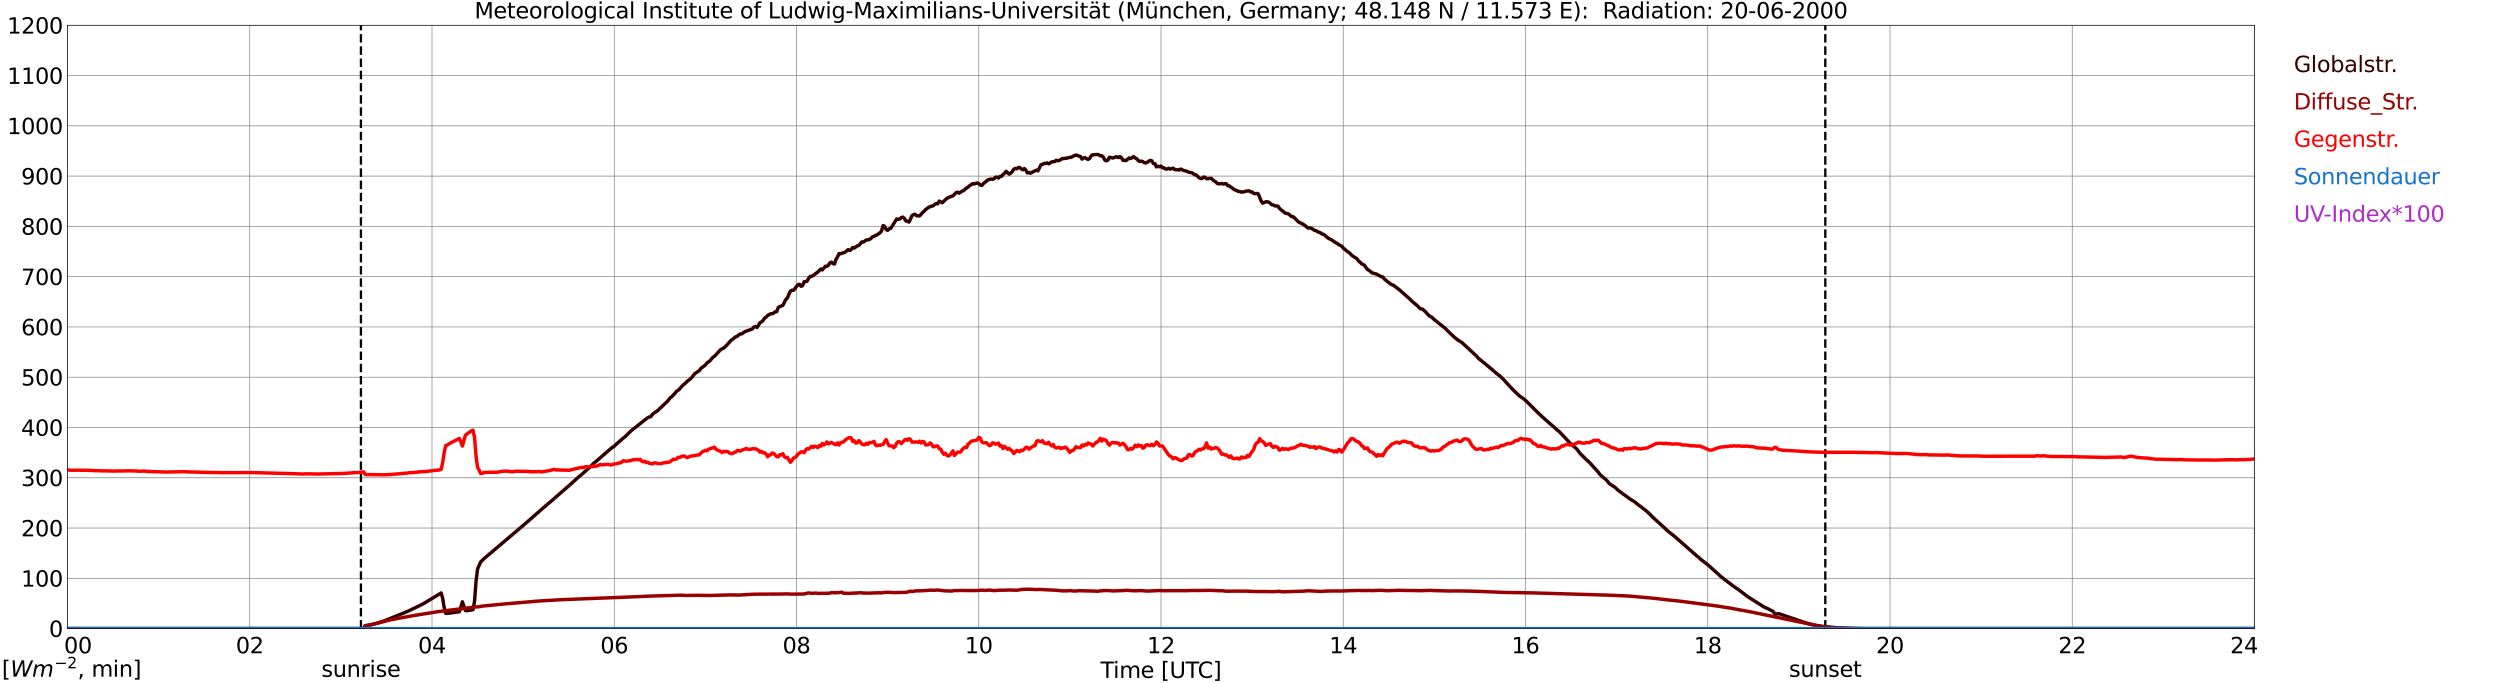 <?xml version="1.0" encoding="utf-8" standalone="no"?>
<!DOCTYPE svg PUBLIC "-//W3C//DTD SVG 1.1//EN"
  "http://www.w3.org/Graphics/SVG/1.1/DTD/svg11.dtd">
<svg xmlns:xlink="http://www.w3.org/1999/xlink" width="1085.4pt" height="296.64pt" viewBox="0 0 1085.4 296.64" xmlns="http://www.w3.org/2000/svg" version="1.1">
 <defs>
  <style type="text/css">*{stroke-linejoin: round; stroke-linecap: butt}</style>
 </defs>
 <g id="figure_1">
  <g id="patch_1">
   <path d="M 0 296.64 
L 1085.4 296.64 
L 1085.4 0 
L 0 0 
z
" style="fill: #ffffff"/>
  </g>
  <g id="axes_1">
   <g id="patch_2">
    <path d="M 29.306 272.909 
L 978.814 272.909 
L 978.814 10.976 
L 29.306 10.976 
z
" style="fill: #ffffff"/>
   </g>
   <g id="patch_3">
    <path d="M 978.814 272.909 
L 978.814 272.909 
L 978.814 10.976 
L 978.814 10.976 
z
" clip-path="url(#pd3259e6583)" style="fill: #d3d3d3; opacity: 0.25; stroke: #d3d3d3; stroke-linejoin: miter"/>
   </g>
   <g id="matplotlib.axis_1">
    <g id="xtick_1">
     <g id="line2d_1">
      <path d="M 29.306 272.909 
L 29.306 10.976 
" clip-path="url(#pd3259e6583)" style="fill: none; stroke: #808080; stroke-width: 0.3; stroke-linecap: square"/>
     </g>
     <g id="line2d_2"/>
     <g id="text_1">
      <!--    00 -->
      <g transform="translate(18.733 283.627) scale(0.095 -0.095)">
       <defs>
        <path id="DejaVuSans-20" transform="scale(0.016)"/>
        <path id="DejaVuSans-30" d="M 2034 4250 
Q 1547 4250 1301 3770 
Q 1056 3291 1056 2328 
Q 1056 1369 1301 889 
Q 1547 409 2034 409 
Q 2525 409 2770 889 
Q 3016 1369 3016 2328 
Q 3016 3291 2770 3770 
Q 2525 4250 2034 4250 
z
M 2034 4750 
Q 2819 4750 3233 4129 
Q 3647 3509 3647 2328 
Q 3647 1150 3233 529 
Q 2819 -91 2034 -91 
Q 1250 -91 836 529 
Q 422 1150 422 2328 
Q 422 3509 836 4129 
Q 1250 4750 2034 4750 
z
" transform="scale(0.016)"/>
       </defs>
       <use xlink:href="#DejaVuSans-20"/>
       <use xlink:href="#DejaVuSans-20" transform="translate(31.787 0)"/>
       <use xlink:href="#DejaVuSans-20" transform="translate(63.574 0)"/>
       <use xlink:href="#DejaVuSans-30" transform="translate(95.361 0)"/>
       <use xlink:href="#DejaVuSans-30" transform="translate(158.984 0)"/>
      </g>
     </g>
    </g>
    <g id="xtick_2">
     <g id="line2d_3">
      <path d="M 108.431 272.909 
L 108.431 10.976 
" clip-path="url(#pd3259e6583)" style="fill: none; stroke: #808080; stroke-width: 0.3; stroke-linecap: square"/>
     </g>
     <g id="line2d_4"/>
     <g id="text_2">
      <!-- 02 -->
      <g transform="translate(102.387 283.627) scale(0.095 -0.095)">
       <defs>
        <path id="DejaVuSans-32" d="M 1228 531 
L 3431 531 
L 3431 0 
L 469 0 
L 469 531 
Q 828 903 1448 1529 
Q 2069 2156 2228 2338 
Q 2531 2678 2651 2914 
Q 2772 3150 2772 3378 
Q 2772 3750 2511 3984 
Q 2250 4219 1831 4219 
Q 1534 4219 1204 4116 
Q 875 4013 500 3803 
L 500 4441 
Q 881 4594 1212 4672 
Q 1544 4750 1819 4750 
Q 2544 4750 2975 4387 
Q 3406 4025 3406 3419 
Q 3406 3131 3298 2873 
Q 3191 2616 2906 2266 
Q 2828 2175 2409 1742 
Q 1991 1309 1228 531 
z
" transform="scale(0.016)"/>
       </defs>
       <use xlink:href="#DejaVuSans-30"/>
       <use xlink:href="#DejaVuSans-32" transform="translate(63.623 0)"/>
      </g>
     </g>
    </g>
    <g id="xtick_3">
     <g id="line2d_5">
      <path d="M 187.557 272.909 
L 187.557 10.976 
" clip-path="url(#pd3259e6583)" style="fill: none; stroke: #808080; stroke-width: 0.3; stroke-linecap: square"/>
     </g>
     <g id="line2d_6"/>
     <g id="text_3">
      <!-- 04 -->
      <g transform="translate(181.513 283.627) scale(0.095 -0.095)">
       <defs>
        <path id="DejaVuSans-34" d="M 2419 4116 
L 825 1625 
L 2419 1625 
L 2419 4116 
z
M 2253 4666 
L 3047 4666 
L 3047 1625 
L 3713 1625 
L 3713 1100 
L 3047 1100 
L 3047 0 
L 2419 0 
L 2419 1100 
L 313 1100 
L 313 1709 
L 2253 4666 
z
" transform="scale(0.016)"/>
       </defs>
       <use xlink:href="#DejaVuSans-30"/>
       <use xlink:href="#DejaVuSans-34" transform="translate(63.623 0)"/>
      </g>
     </g>
    </g>
    <g id="xtick_4">
     <g id="line2d_7">
      <path d="M 266.683 272.909 
L 266.683 10.976 
" clip-path="url(#pd3259e6583)" style="fill: none; stroke: #808080; stroke-width: 0.3; stroke-linecap: square"/>
     </g>
     <g id="line2d_8"/>
     <g id="text_4">
      <!-- 06 -->
      <g transform="translate(260.638 283.627) scale(0.095 -0.095)">
       <defs>
        <path id="DejaVuSans-36" d="M 2113 2584 
Q 1688 2584 1439 2293 
Q 1191 2003 1191 1497 
Q 1191 994 1439 701 
Q 1688 409 2113 409 
Q 2538 409 2786 701 
Q 3034 994 3034 1497 
Q 3034 2003 2786 2293 
Q 2538 2584 2113 2584 
z
M 3366 4563 
L 3366 3988 
Q 3128 4100 2886 4159 
Q 2644 4219 2406 4219 
Q 1781 4219 1451 3797 
Q 1122 3375 1075 2522 
Q 1259 2794 1537 2939 
Q 1816 3084 2150 3084 
Q 2853 3084 3261 2657 
Q 3669 2231 3669 1497 
Q 3669 778 3244 343 
Q 2819 -91 2113 -91 
Q 1303 -91 875 529 
Q 447 1150 447 2328 
Q 447 3434 972 4092 
Q 1497 4750 2381 4750 
Q 2619 4750 2861 4703 
Q 3103 4656 3366 4563 
z
" transform="scale(0.016)"/>
       </defs>
       <use xlink:href="#DejaVuSans-30"/>
       <use xlink:href="#DejaVuSans-36" transform="translate(63.623 0)"/>
      </g>
     </g>
    </g>
    <g id="xtick_5">
     <g id="line2d_9">
      <path d="M 345.808 272.909 
L 345.808 10.976 
" clip-path="url(#pd3259e6583)" style="fill: none; stroke: #808080; stroke-width: 0.3; stroke-linecap: square"/>
     </g>
     <g id="line2d_10"/>
     <g id="text_5">
      <!-- 08 -->
      <g transform="translate(339.764 283.627) scale(0.095 -0.095)">
       <defs>
        <path id="DejaVuSans-38" d="M 2034 2216 
Q 1584 2216 1326 1975 
Q 1069 1734 1069 1313 
Q 1069 891 1326 650 
Q 1584 409 2034 409 
Q 2484 409 2743 651 
Q 3003 894 3003 1313 
Q 3003 1734 2745 1975 
Q 2488 2216 2034 2216 
z
M 1403 2484 
Q 997 2584 770 2862 
Q 544 3141 544 3541 
Q 544 4100 942 4425 
Q 1341 4750 2034 4750 
Q 2731 4750 3128 4425 
Q 3525 4100 3525 3541 
Q 3525 3141 3298 2862 
Q 3072 2584 2669 2484 
Q 3125 2378 3379 2068 
Q 3634 1759 3634 1313 
Q 3634 634 3220 271 
Q 2806 -91 2034 -91 
Q 1263 -91 848 271 
Q 434 634 434 1313 
Q 434 1759 690 2068 
Q 947 2378 1403 2484 
z
M 1172 3481 
Q 1172 3119 1398 2916 
Q 1625 2713 2034 2713 
Q 2441 2713 2670 2916 
Q 2900 3119 2900 3481 
Q 2900 3844 2670 4047 
Q 2441 4250 2034 4250 
Q 1625 4250 1398 4047 
Q 1172 3844 1172 3481 
z
" transform="scale(0.016)"/>
       </defs>
       <use xlink:href="#DejaVuSans-30"/>
       <use xlink:href="#DejaVuSans-38" transform="translate(63.623 0)"/>
      </g>
     </g>
    </g>
    <g id="xtick_6">
     <g id="line2d_11">
      <path d="M 424.934 272.909 
L 424.934 10.976 
" clip-path="url(#pd3259e6583)" style="fill: none; stroke: #808080; stroke-width: 0.3; stroke-linecap: square"/>
     </g>
     <g id="line2d_12"/>
     <g id="text_6">
      <!-- 10 -->
      <g transform="translate(418.89 283.627) scale(0.095 -0.095)">
       <defs>
        <path id="DejaVuSans-31" d="M 794 531 
L 1825 531 
L 1825 4091 
L 703 3866 
L 703 4441 
L 1819 4666 
L 2450 4666 
L 2450 531 
L 3481 531 
L 3481 0 
L 794 0 
L 794 531 
z
" transform="scale(0.016)"/>
       </defs>
       <use xlink:href="#DejaVuSans-31"/>
       <use xlink:href="#DejaVuSans-30" transform="translate(63.623 0)"/>
      </g>
     </g>
    </g>
    <g id="xtick_7">
     <g id="line2d_13">
      <path d="M 504.06 272.909 
L 504.06 10.976 
" clip-path="url(#pd3259e6583)" style="fill: none; stroke: #808080; stroke-width: 0.3; stroke-linecap: square"/>
     </g>
     <g id="line2d_14"/>
     <g id="text_7">
      <!-- 12 -->
      <g transform="translate(498.015 283.627) scale(0.095 -0.095)">
       <use xlink:href="#DejaVuSans-31"/>
       <use xlink:href="#DejaVuSans-32" transform="translate(63.623 0)"/>
      </g>
     </g>
    </g>
    <g id="xtick_8">
     <g id="line2d_15">
      <path d="M 583.185 272.909 
L 583.185 10.976 
" clip-path="url(#pd3259e6583)" style="fill: none; stroke: #808080; stroke-width: 0.3; stroke-linecap: square"/>
     </g>
     <g id="line2d_16"/>
     <g id="text_8">
      <!-- 14 -->
      <g transform="translate(577.141 283.627) scale(0.095 -0.095)">
       <use xlink:href="#DejaVuSans-31"/>
       <use xlink:href="#DejaVuSans-34" transform="translate(63.623 0)"/>
      </g>
     </g>
    </g>
    <g id="xtick_9">
     <g id="line2d_17">
      <path d="M 662.311 272.909 
L 662.311 10.976 
" clip-path="url(#pd3259e6583)" style="fill: none; stroke: #808080; stroke-width: 0.3; stroke-linecap: square"/>
     </g>
     <g id="line2d_18"/>
     <g id="text_9">
      <!-- 16 -->
      <g transform="translate(656.267 283.627) scale(0.095 -0.095)">
       <use xlink:href="#DejaVuSans-31"/>
       <use xlink:href="#DejaVuSans-36" transform="translate(63.623 0)"/>
      </g>
     </g>
    </g>
    <g id="xtick_10">
     <g id="line2d_19">
      <path d="M 741.437 272.909 
L 741.437 10.976 
" clip-path="url(#pd3259e6583)" style="fill: none; stroke: #808080; stroke-width: 0.3; stroke-linecap: square"/>
     </g>
     <g id="line2d_20"/>
     <g id="text_10">
      <!-- 18 -->
      <g transform="translate(735.392 283.627) scale(0.095 -0.095)">
       <use xlink:href="#DejaVuSans-31"/>
       <use xlink:href="#DejaVuSans-38" transform="translate(63.623 0)"/>
      </g>
     </g>
    </g>
    <g id="xtick_11">
     <g id="line2d_21">
      <path d="M 820.562 272.909 
L 820.562 10.976 
" clip-path="url(#pd3259e6583)" style="fill: none; stroke: #808080; stroke-width: 0.3; stroke-linecap: square"/>
     </g>
     <g id="line2d_22"/>
     <g id="text_11">
      <!-- 20 -->
      <g transform="translate(814.518 283.627) scale(0.095 -0.095)">
       <use xlink:href="#DejaVuSans-32"/>
       <use xlink:href="#DejaVuSans-30" transform="translate(63.623 0)"/>
      </g>
     </g>
    </g>
    <g id="xtick_12">
     <g id="line2d_23">
      <path d="M 899.688 272.909 
L 899.688 10.976 
" clip-path="url(#pd3259e6583)" style="fill: none; stroke: #808080; stroke-width: 0.3; stroke-linecap: square"/>
     </g>
     <g id="line2d_24"/>
     <g id="text_12">
      <!-- 22 -->
      <g transform="translate(893.644 283.627) scale(0.095 -0.095)">
       <use xlink:href="#DejaVuSans-32"/>
       <use xlink:href="#DejaVuSans-32" transform="translate(63.623 0)"/>
      </g>
     </g>
    </g>
    <g id="xtick_13">
     <g id="line2d_25">
      <path d="M 978.814 272.909 
L 978.814 10.976 
" clip-path="url(#pd3259e6583)" style="fill: none; stroke: #808080; stroke-width: 0.3; stroke-linecap: square"/>
     </g>
     <g id="line2d_26"/>
     <g id="text_13">
      <!-- 24    -->
      <g transform="translate(968.241 283.627) scale(0.095 -0.095)">
       <use xlink:href="#DejaVuSans-32"/>
       <use xlink:href="#DejaVuSans-34" transform="translate(63.623 0)"/>
       <use xlink:href="#DejaVuSans-20" transform="translate(127.246 0)"/>
       <use xlink:href="#DejaVuSans-20" transform="translate(159.033 0)"/>
       <use xlink:href="#DejaVuSans-20" transform="translate(190.82 0)"/>
      </g>
     </g>
    </g>
    <g id="text_14">
     <!-- Time [UTC] -->
     <g transform="translate(477.806 294.322) scale(0.095 -0.095)">
      <defs>
       <path id="DejaVuSans-54" d="M -19 4666 
L 3928 4666 
L 3928 4134 
L 2272 4134 
L 2272 0 
L 1638 0 
L 1638 4134 
L -19 4134 
L -19 4666 
z
" transform="scale(0.016)"/>
       <path id="DejaVuSans-69" d="M 603 3500 
L 1178 3500 
L 1178 0 
L 603 0 
L 603 3500 
z
M 603 4863 
L 1178 4863 
L 1178 4134 
L 603 4134 
L 603 4863 
z
" transform="scale(0.016)"/>
       <path id="DejaVuSans-6d" d="M 3328 2828 
Q 3544 3216 3844 3400 
Q 4144 3584 4550 3584 
Q 5097 3584 5394 3201 
Q 5691 2819 5691 2113 
L 5691 0 
L 5113 0 
L 5113 2094 
Q 5113 2597 4934 2840 
Q 4756 3084 4391 3084 
Q 3944 3084 3684 2787 
Q 3425 2491 3425 1978 
L 3425 0 
L 2847 0 
L 2847 2094 
Q 2847 2600 2669 2842 
Q 2491 3084 2119 3084 
Q 1678 3084 1418 2786 
Q 1159 2488 1159 1978 
L 1159 0 
L 581 0 
L 581 3500 
L 1159 3500 
L 1159 2956 
Q 1356 3278 1631 3431 
Q 1906 3584 2284 3584 
Q 2666 3584 2933 3390 
Q 3200 3197 3328 2828 
z
" transform="scale(0.016)"/>
       <path id="DejaVuSans-65" d="M 3597 1894 
L 3597 1613 
L 953 1613 
Q 991 1019 1311 708 
Q 1631 397 2203 397 
Q 2534 397 2845 478 
Q 3156 559 3463 722 
L 3463 178 
Q 3153 47 2828 -22 
Q 2503 -91 2169 -91 
Q 1331 -91 842 396 
Q 353 884 353 1716 
Q 353 2575 817 3079 
Q 1281 3584 2069 3584 
Q 2775 3584 3186 3129 
Q 3597 2675 3597 1894 
z
M 3022 2063 
Q 3016 2534 2758 2815 
Q 2500 3097 2075 3097 
Q 1594 3097 1305 2825 
Q 1016 2553 972 2059 
L 3022 2063 
z
" transform="scale(0.016)"/>
       <path id="DejaVuSans-5b" d="M 550 4863 
L 1875 4863 
L 1875 4416 
L 1125 4416 
L 1125 -397 
L 1875 -397 
L 1875 -844 
L 550 -844 
L 550 4863 
z
" transform="scale(0.016)"/>
       <path id="DejaVuSans-55" d="M 556 4666 
L 1191 4666 
L 1191 1831 
Q 1191 1081 1462 751 
Q 1734 422 2344 422 
Q 2950 422 3222 751 
Q 3494 1081 3494 1831 
L 3494 4666 
L 4128 4666 
L 4128 1753 
Q 4128 841 3676 375 
Q 3225 -91 2344 -91 
Q 1459 -91 1007 375 
Q 556 841 556 1753 
L 556 4666 
z
" transform="scale(0.016)"/>
       <path id="DejaVuSans-43" d="M 4122 4306 
L 4122 3641 
Q 3803 3938 3442 4084 
Q 3081 4231 2675 4231 
Q 1875 4231 1450 3742 
Q 1025 3253 1025 2328 
Q 1025 1406 1450 917 
Q 1875 428 2675 428 
Q 3081 428 3442 575 
Q 3803 722 4122 1019 
L 4122 359 
Q 3791 134 3420 21 
Q 3050 -91 2638 -91 
Q 1578 -91 968 557 
Q 359 1206 359 2328 
Q 359 3453 968 4101 
Q 1578 4750 2638 4750 
Q 3056 4750 3426 4639 
Q 3797 4528 4122 4306 
z
" transform="scale(0.016)"/>
       <path id="DejaVuSans-5d" d="M 1947 4863 
L 1947 -844 
L 622 -844 
L 622 -397 
L 1369 -397 
L 1369 4416 
L 622 4416 
L 622 4863 
L 1947 4863 
z
" transform="scale(0.016)"/>
      </defs>
      <use xlink:href="#DejaVuSans-54"/>
      <use xlink:href="#DejaVuSans-69" transform="translate(57.959 0)"/>
      <use xlink:href="#DejaVuSans-6d" transform="translate(85.742 0)"/>
      <use xlink:href="#DejaVuSans-65" transform="translate(183.154 0)"/>
      <use xlink:href="#DejaVuSans-20" transform="translate(244.678 0)"/>
      <use xlink:href="#DejaVuSans-5b" transform="translate(276.465 0)"/>
      <use xlink:href="#DejaVuSans-55" transform="translate(315.479 0)"/>
      <use xlink:href="#DejaVuSans-54" transform="translate(388.672 0)"/>
      <use xlink:href="#DejaVuSans-43" transform="translate(443.881 0)"/>
      <use xlink:href="#DejaVuSans-5d" transform="translate(513.705 0)"/>
     </g>
    </g>
   </g>
   <g id="matplotlib.axis_2">
    <g id="ytick_1">
     <g id="line2d_27">
      <path d="M 29.306 272.909 
L 978.814 272.909 
" clip-path="url(#pd3259e6583)" style="fill: none; stroke: #808080; stroke-width: 0.3; stroke-linecap: square"/>
     </g>
     <g id="line2d_28"/>
     <g id="text_15">
      <!-- 0 -->
      <g transform="translate(21.261 276.518) scale(0.095 -0.095)">
       <use xlink:href="#DejaVuSans-30"/>
      </g>
     </g>
    </g>
    <g id="ytick_2">
     <g id="line2d_29">
      <path d="M 29.306 251.081 
L 978.814 251.081 
" clip-path="url(#pd3259e6583)" style="fill: none; stroke: #808080; stroke-width: 0.3; stroke-linecap: square"/>
     </g>
     <g id="line2d_30"/>
     <g id="text_16">
      <!-- 100 -->
      <g transform="translate(9.173 254.69) scale(0.095 -0.095)">
       <use xlink:href="#DejaVuSans-31"/>
       <use xlink:href="#DejaVuSans-30" transform="translate(63.623 0)"/>
       <use xlink:href="#DejaVuSans-30" transform="translate(127.246 0)"/>
      </g>
     </g>
    </g>
    <g id="ytick_3">
     <g id="line2d_31">
      <path d="M 29.306 229.253 
L 978.814 229.253 
" clip-path="url(#pd3259e6583)" style="fill: none; stroke: #808080; stroke-width: 0.3; stroke-linecap: square"/>
     </g>
     <g id="line2d_32"/>
     <g id="text_17">
      <!-- 200 -->
      <g transform="translate(9.173 232.863) scale(0.095 -0.095)">
       <use xlink:href="#DejaVuSans-32"/>
       <use xlink:href="#DejaVuSans-30" transform="translate(63.623 0)"/>
       <use xlink:href="#DejaVuSans-30" transform="translate(127.246 0)"/>
      </g>
     </g>
    </g>
    <g id="ytick_4">
     <g id="line2d_33">
      <path d="M 29.306 207.426 
L 978.814 207.426 
" clip-path="url(#pd3259e6583)" style="fill: none; stroke: #808080; stroke-width: 0.3; stroke-linecap: square"/>
     </g>
     <g id="line2d_34"/>
     <g id="text_18">
      <!-- 300 -->
      <g transform="translate(9.173 211.035) scale(0.095 -0.095)">
       <defs>
        <path id="DejaVuSans-33" d="M 2597 2516 
Q 3050 2419 3304 2112 
Q 3559 1806 3559 1356 
Q 3559 666 3084 287 
Q 2609 -91 1734 -91 
Q 1441 -91 1130 -33 
Q 819 25 488 141 
L 488 750 
Q 750 597 1062 519 
Q 1375 441 1716 441 
Q 2309 441 2620 675 
Q 2931 909 2931 1356 
Q 2931 1769 2642 2001 
Q 2353 2234 1838 2234 
L 1294 2234 
L 1294 2753 
L 1863 2753 
Q 2328 2753 2575 2939 
Q 2822 3125 2822 3475 
Q 2822 3834 2567 4026 
Q 2313 4219 1838 4219 
Q 1578 4219 1281 4162 
Q 984 4106 628 3988 
L 628 4550 
Q 988 4650 1302 4700 
Q 1616 4750 1894 4750 
Q 2613 4750 3031 4423 
Q 3450 4097 3450 3541 
Q 3450 3153 3228 2886 
Q 3006 2619 2597 2516 
z
" transform="scale(0.016)"/>
       </defs>
       <use xlink:href="#DejaVuSans-33"/>
       <use xlink:href="#DejaVuSans-30" transform="translate(63.623 0)"/>
       <use xlink:href="#DejaVuSans-30" transform="translate(127.246 0)"/>
      </g>
     </g>
    </g>
    <g id="ytick_5">
     <g id="line2d_35">
      <path d="M 29.306 185.598 
L 978.814 185.598 
" clip-path="url(#pd3259e6583)" style="fill: none; stroke: #808080; stroke-width: 0.3; stroke-linecap: square"/>
     </g>
     <g id="line2d_36"/>
     <g id="text_19">
      <!-- 400 -->
      <g transform="translate(9.173 189.207) scale(0.095 -0.095)">
       <use xlink:href="#DejaVuSans-34"/>
       <use xlink:href="#DejaVuSans-30" transform="translate(63.623 0)"/>
       <use xlink:href="#DejaVuSans-30" transform="translate(127.246 0)"/>
      </g>
     </g>
    </g>
    <g id="ytick_6">
     <g id="line2d_37">
      <path d="M 29.306 163.77 
L 978.814 163.77 
" clip-path="url(#pd3259e6583)" style="fill: none; stroke: #808080; stroke-width: 0.3; stroke-linecap: square"/>
     </g>
     <g id="line2d_38"/>
     <g id="text_20">
      <!-- 500 -->
      <g transform="translate(9.173 167.379) scale(0.095 -0.095)">
       <defs>
        <path id="DejaVuSans-35" d="M 691 4666 
L 3169 4666 
L 3169 4134 
L 1269 4134 
L 1269 2991 
Q 1406 3038 1543 3061 
Q 1681 3084 1819 3084 
Q 2600 3084 3056 2656 
Q 3513 2228 3513 1497 
Q 3513 744 3044 326 
Q 2575 -91 1722 -91 
Q 1428 -91 1123 -41 
Q 819 9 494 109 
L 494 744 
Q 775 591 1075 516 
Q 1375 441 1709 441 
Q 2250 441 2565 725 
Q 2881 1009 2881 1497 
Q 2881 1984 2565 2268 
Q 2250 2553 1709 2553 
Q 1456 2553 1204 2497 
Q 953 2441 691 2322 
L 691 4666 
z
" transform="scale(0.016)"/>
       </defs>
       <use xlink:href="#DejaVuSans-35"/>
       <use xlink:href="#DejaVuSans-30" transform="translate(63.623 0)"/>
       <use xlink:href="#DejaVuSans-30" transform="translate(127.246 0)"/>
      </g>
     </g>
    </g>
    <g id="ytick_7">
     <g id="line2d_39">
      <path d="M 29.306 141.942 
L 978.814 141.942 
" clip-path="url(#pd3259e6583)" style="fill: none; stroke: #808080; stroke-width: 0.3; stroke-linecap: square"/>
     </g>
     <g id="line2d_40"/>
     <g id="text_21">
      <!-- 600 -->
      <g transform="translate(9.173 145.551) scale(0.095 -0.095)">
       <use xlink:href="#DejaVuSans-36"/>
       <use xlink:href="#DejaVuSans-30" transform="translate(63.623 0)"/>
       <use xlink:href="#DejaVuSans-30" transform="translate(127.246 0)"/>
      </g>
     </g>
    </g>
    <g id="ytick_8">
     <g id="line2d_41">
      <path d="M 29.306 120.114 
L 978.814 120.114 
" clip-path="url(#pd3259e6583)" style="fill: none; stroke: #808080; stroke-width: 0.3; stroke-linecap: square"/>
     </g>
     <g id="line2d_42"/>
     <g id="text_22">
      <!-- 700 -->
      <g transform="translate(9.173 123.724) scale(0.095 -0.095)">
       <defs>
        <path id="DejaVuSans-37" d="M 525 4666 
L 3525 4666 
L 3525 4397 
L 1831 0 
L 1172 0 
L 2766 4134 
L 525 4134 
L 525 4666 
z
" transform="scale(0.016)"/>
       </defs>
       <use xlink:href="#DejaVuSans-37"/>
       <use xlink:href="#DejaVuSans-30" transform="translate(63.623 0)"/>
       <use xlink:href="#DejaVuSans-30" transform="translate(127.246 0)"/>
      </g>
     </g>
    </g>
    <g id="ytick_9">
     <g id="line2d_43">
      <path d="M 29.306 98.287 
L 978.814 98.287 
" clip-path="url(#pd3259e6583)" style="fill: none; stroke: #808080; stroke-width: 0.3; stroke-linecap: square"/>
     </g>
     <g id="line2d_44"/>
     <g id="text_23">
      <!-- 800 -->
      <g transform="translate(9.173 101.896) scale(0.095 -0.095)">
       <use xlink:href="#DejaVuSans-38"/>
       <use xlink:href="#DejaVuSans-30" transform="translate(63.623 0)"/>
       <use xlink:href="#DejaVuSans-30" transform="translate(127.246 0)"/>
      </g>
     </g>
    </g>
    <g id="ytick_10">
     <g id="line2d_45">
      <path d="M 29.306 76.459 
L 978.814 76.459 
" clip-path="url(#pd3259e6583)" style="fill: none; stroke: #808080; stroke-width: 0.3; stroke-linecap: square"/>
     </g>
     <g id="line2d_46"/>
     <g id="text_24">
      <!-- 900 -->
      <g transform="translate(9.173 80.068) scale(0.095 -0.095)">
       <defs>
        <path id="DejaVuSans-39" d="M 703 97 
L 703 672 
Q 941 559 1184 500 
Q 1428 441 1663 441 
Q 2288 441 2617 861 
Q 2947 1281 2994 2138 
Q 2813 1869 2534 1725 
Q 2256 1581 1919 1581 
Q 1219 1581 811 2004 
Q 403 2428 403 3163 
Q 403 3881 828 4315 
Q 1253 4750 1959 4750 
Q 2769 4750 3195 4129 
Q 3622 3509 3622 2328 
Q 3622 1225 3098 567 
Q 2575 -91 1691 -91 
Q 1453 -91 1209 -44 
Q 966 3 703 97 
z
M 1959 2075 
Q 2384 2075 2632 2365 
Q 2881 2656 2881 3163 
Q 2881 3666 2632 3958 
Q 2384 4250 1959 4250 
Q 1534 4250 1286 3958 
Q 1038 3666 1038 3163 
Q 1038 2656 1286 2365 
Q 1534 2075 1959 2075 
z
" transform="scale(0.016)"/>
       </defs>
       <use xlink:href="#DejaVuSans-39"/>
       <use xlink:href="#DejaVuSans-30" transform="translate(63.623 0)"/>
       <use xlink:href="#DejaVuSans-30" transform="translate(127.246 0)"/>
      </g>
     </g>
    </g>
    <g id="ytick_11">
     <g id="line2d_47">
      <path d="M 29.306 54.631 
L 978.814 54.631 
" clip-path="url(#pd3259e6583)" style="fill: none; stroke: #808080; stroke-width: 0.3; stroke-linecap: square"/>
     </g>
     <g id="line2d_48"/>
     <g id="text_25">
      <!-- 1000 -->
      <g transform="translate(3.128 58.24) scale(0.095 -0.095)">
       <use xlink:href="#DejaVuSans-31"/>
       <use xlink:href="#DejaVuSans-30" transform="translate(63.623 0)"/>
       <use xlink:href="#DejaVuSans-30" transform="translate(127.246 0)"/>
       <use xlink:href="#DejaVuSans-30" transform="translate(190.869 0)"/>
      </g>
     </g>
    </g>
    <g id="ytick_12">
     <g id="line2d_49">
      <path d="M 29.306 32.803 
L 978.814 32.803 
" clip-path="url(#pd3259e6583)" style="fill: none; stroke: #808080; stroke-width: 0.3; stroke-linecap: square"/>
     </g>
     <g id="line2d_50"/>
     <g id="text_26">
      <!-- 1100 -->
      <g transform="translate(3.128 36.413) scale(0.095 -0.095)">
       <use xlink:href="#DejaVuSans-31"/>
       <use xlink:href="#DejaVuSans-31" transform="translate(63.623 0)"/>
       <use xlink:href="#DejaVuSans-30" transform="translate(127.246 0)"/>
       <use xlink:href="#DejaVuSans-30" transform="translate(190.869 0)"/>
      </g>
     </g>
    </g>
    <g id="ytick_13">
     <g id="line2d_51">
      <path d="M 29.306 10.976 
L 978.814 10.976 
" clip-path="url(#pd3259e6583)" style="fill: none; stroke: #808080; stroke-width: 0.3; stroke-linecap: square"/>
     </g>
     <g id="line2d_52"/>
     <g id="text_27">
      <!-- 1200 -->
      <g transform="translate(3.128 14.585) scale(0.095 -0.095)">
       <use xlink:href="#DejaVuSans-31"/>
       <use xlink:href="#DejaVuSans-32" transform="translate(63.623 0)"/>
       <use xlink:href="#DejaVuSans-30" transform="translate(127.246 0)"/>
       <use xlink:href="#DejaVuSans-30" transform="translate(190.869 0)"/>
      </g>
     </g>
    </g>
   </g>
   <g id="line2d_53">
    <path d="M 156.698 272.909 
L 156.698 10.976 
" clip-path="url(#pd3259e6583)" style="fill: none; stroke-dasharray: 3.7,1.6; stroke-dashoffset: 0; stroke: #000000"/>
   </g>
   <g id="line2d_54">
    <path d="M 792.473 272.909 
L 792.473 10.976 
" clip-path="url(#pd3259e6583)" style="fill: none; stroke-dasharray: 3.7,1.6; stroke-dashoffset: 0; stroke: #000000"/>
   </g>
   <g id="line2d_55">
    <path d="M 29.306 272.909 
L 157.885 272.909 
L 158.544 271.636 
L 160.523 271.357 
L 163.819 270.554 
L 167.116 269.425 
L 175.029 266.243 
L 177.666 265.123 
L 183.601 262.242 
L 191.513 257.439 
L 192.173 259.701 
L 192.832 263.687 
L 193.492 266.293 
L 194.81 266.232 
L 199.426 265.583 
L 200.085 263.623 
L 200.745 261.286 
L 202.063 265.088 
L 202.723 265.142 
L 205.36 264.715 
L 206.02 261.098 
L 206.679 252.426 
L 207.339 247.045 
L 208.657 244.024 
L 209.976 242.684 
L 228.439 227.018 
L 230.417 225.259 
L 233.714 222.397 
L 235.692 220.644 
L 239.648 217.285 
L 242.945 214.408 
L 245.583 212.11 
L 247.561 210.394 
L 250.198 207.98 
L 253.495 205.164 
L 256.792 202.152 
L 257.451 201.405 
L 258.77 200.347 
L 265.364 194.595 
L 266.683 193.742 
L 267.342 193.041 
L 268.661 191.902 
L 270.639 190.158 
L 271.298 189.695 
L 273.936 187.086 
L 280.53 181.859 
L 281.189 181.368 
L 281.849 181.036 
L 282.508 180.927 
L 283.167 180.008 
L 284.486 178.925 
L 285.145 178.611 
L 289.761 174.236 
L 291.08 172.612 
L 291.739 172.147 
L 293.058 170.729 
L 293.717 169.912 
L 294.377 169.482 
L 295.036 168.904 
L 296.355 167.369 
L 297.674 166.276 
L 298.333 165.564 
L 299.652 164.573 
L 300.311 163.927 
L 301.63 162.229 
L 303.608 160.904 
L 304.267 159.965 
L 306.246 158.475 
L 306.905 157.558 
L 307.564 157.187 
L 308.224 156.626 
L 309.543 155.096 
L 310.202 154.674 
L 312.839 151.819 
L 313.499 151.422 
L 314.158 151.16 
L 315.477 149.905 
L 317.455 147.718 
L 319.433 146.229 
L 320.093 145.98 
L 320.752 145.402 
L 321.411 144.976 
L 322.071 144.959 
L 323.39 143.992 
L 326.686 142.789 
L 327.346 141.979 
L 328.005 141.757 
L 328.665 142.161 
L 329.983 140.115 
L 330.643 139.722 
L 331.302 139.146 
L 331.961 138.087 
L 332.621 137.679 
L 333.28 136.979 
L 334.599 136.204 
L 335.258 136.195 
L 335.918 135.911 
L 336.577 135.342 
L 337.236 135.333 
L 337.896 133.495 
L 338.555 133.126 
L 339.874 132.576 
L 341.193 129.985 
L 341.852 129.38 
L 342.512 127.717 
L 343.171 126.383 
L 343.83 126.028 
L 344.49 126.028 
L 345.149 125.303 
L 345.808 124.364 
L 346.468 123.627 
L 347.127 123.439 
L 347.787 124.286 
L 348.446 124.052 
L 349.105 122.326 
L 349.765 122.271 
L 350.424 122.053 
L 351.083 120.813 
L 351.743 120.034 
L 352.402 120.012 
L 355.04 118.115 
L 356.359 116.786 
L 357.018 117.187 
L 358.337 115.587 
L 358.996 115.607 
L 359.655 115.175 
L 360.315 114.088 
L 360.974 113.826 
L 361.634 114.413 
L 362.293 114.629 
L 362.952 112.63 
L 363.612 111.534 
L 364.271 110.096 
L 364.93 110.207 
L 366.909 109.491 
L 368.227 108.369 
L 368.887 108.725 
L 369.546 108.365 
L 370.206 107.439 
L 370.865 107.705 
L 372.184 106.76 
L 372.843 106.601 
L 374.162 105.014 
L 374.821 105.097 
L 376.14 104.193 
L 377.459 103.992 
L 378.118 103.552 
L 378.777 102.794 
L 379.437 102.678 
L 380.096 102.205 
L 380.756 102.006 
L 382.074 101.05 
L 382.734 100.273 
L 383.393 97.944 
L 384.053 98.226 
L 384.712 99.631 
L 385.371 100.029 
L 386.031 99.334 
L 386.69 99.208 
L 389.328 95.05 
L 389.987 95.237 
L 390.646 95.12 
L 391.306 94.469 
L 391.965 94.268 
L 392.624 94.788 
L 393.284 95.921 
L 393.943 96.01 
L 394.603 96.429 
L 395.262 95.24 
L 395.921 93.635 
L 396.581 93.218 
L 397.24 93.011 
L 397.899 93.62 
L 398.559 93.727 
L 399.218 93.714 
L 399.878 93.074 
L 400.537 92.275 
L 401.196 91.727 
L 401.856 90.996 
L 403.175 89.983 
L 404.493 89.497 
L 405.153 89.348 
L 405.812 88.72 
L 406.471 88.342 
L 407.131 88.48 
L 407.79 87.307 
L 409.109 88.012 
L 411.087 86.111 
L 412.406 85.485 
L 413.725 85.035 
L 415.043 83.684 
L 415.703 83.444 
L 416.362 83.872 
L 417.681 82.994 
L 418.34 82.774 
L 419.659 81.582 
L 420.318 81.211 
L 420.978 80.602 
L 422.297 79.74 
L 422.956 79.895 
L 423.615 79.598 
L 424.275 79.438 
L 424.934 79.67 
L 425.593 80.316 
L 426.253 80.506 
L 426.912 79.748 
L 428.89 78.111 
L 430.209 77.718 
L 430.869 77.845 
L 431.528 77.675 
L 432.187 76.959 
L 432.847 76.891 
L 433.506 77.308 
L 434.165 76.59 
L 434.825 76.527 
L 435.484 75.702 
L 436.144 75.237 
L 436.803 74.372 
L 438.122 75.605 
L 438.781 75.193 
L 439.44 74.505 
L 440.1 73.53 
L 440.759 73.108 
L 441.419 73.294 
L 442.078 72.75 
L 442.737 72.735 
L 443.397 73.322 
L 444.056 73.724 
L 444.716 73.189 
L 445.375 73.811 
L 446.034 75.042 
L 446.694 74.883 
L 447.353 75.226 
L 449.331 74.139 
L 449.991 73.864 
L 450.65 74.171 
L 451.969 71.504 
L 452.628 71.388 
L 453.287 70.939 
L 453.947 70.971 
L 454.606 70.707 
L 455.266 71.116 
L 455.925 70.786 
L 456.584 70.284 
L 457.903 70.135 
L 458.563 69.588 
L 459.222 69.808 
L 459.881 69.64 
L 460.541 69.295 
L 461.2 68.789 
L 461.859 68.867 
L 462.519 68.704 
L 463.178 68.675 
L 464.497 68.289 
L 465.156 68.263 
L 465.816 67.846 
L 467.134 67.296 
L 469.113 67.968 
L 469.772 69.07 
L 470.431 68.581 
L 471.091 68.448 
L 471.75 68.917 
L 472.409 69.197 
L 473.069 68.8 
L 473.728 67.671 
L 474.388 67.217 
L 476.366 67.058 
L 477.025 67.16 
L 477.685 67.649 
L 478.344 67.617 
L 479.003 68.226 
L 479.663 69.5 
L 480.322 69.81 
L 480.981 69.548 
L 481.641 68.3 
L 482.3 68.354 
L 482.96 68.621 
L 483.619 68.463 
L 484.278 68.167 
L 484.938 68.071 
L 485.597 68.407 
L 486.256 67.992 
L 486.916 68.49 
L 487.575 69.642 
L 488.235 69.598 
L 488.894 69.723 
L 490.213 68.577 
L 490.872 68.843 
L 492.191 67.992 
L 492.85 68.608 
L 493.51 68.904 
L 494.169 69.688 
L 494.828 70.107 
L 495.488 69.976 
L 496.147 70.109 
L 496.807 70.627 
L 497.466 70.758 
L 498.125 70.45 
L 498.785 69.946 
L 499.444 69.629 
L 500.103 69.843 
L 500.763 71.028 
L 501.422 71.059 
L 502.082 72.447 
L 502.741 72.181 
L 503.4 72.41 
L 504.06 72.089 
L 504.719 72.825 
L 505.379 72.884 
L 506.038 73.39 
L 506.697 73.416 
L 507.357 73.071 
L 508.016 73.418 
L 509.335 73.017 
L 509.994 73.576 
L 510.654 73.761 
L 511.313 73.621 
L 511.972 73.833 
L 512.632 73.388 
L 513.95 74.034 
L 514.61 74.136 
L 516.588 74.909 
L 517.247 74.89 
L 517.907 75.261 
L 518.566 75.824 
L 519.226 75.907 
L 519.885 76.426 
L 520.544 77.149 
L 521.204 77.461 
L 521.863 77.511 
L 522.522 76.885 
L 523.182 76.976 
L 523.841 77.592 
L 525.16 77.5 
L 525.819 77.402 
L 527.138 78.57 
L 527.797 78.912 
L 528.457 79.648 
L 529.116 79.816 
L 529.776 79.801 
L 530.435 79.674 
L 531.094 79.903 
L 531.754 79.775 
L 532.413 79.781 
L 533.073 80.65 
L 533.732 80.707 
L 534.391 81.289 
L 535.051 81.639 
L 535.71 82.228 
L 537.688 83.101 
L 538.348 83.169 
L 539.007 83.424 
L 540.326 83.215 
L 540.985 82.979 
L 542.304 82.865 
L 542.963 83.322 
L 543.623 83.341 
L 544.282 83.974 
L 544.941 84.09 
L 545.601 83.994 
L 546.26 84.123 
L 547.579 87.334 
L 548.238 88.198 
L 549.557 87.606 
L 550.216 87.602 
L 550.876 87.774 
L 552.195 88.892 
L 552.854 89.008 
L 553.513 89.385 
L 554.832 89.486 
L 555.491 90.464 
L 557.47 92.125 
L 558.129 92.609 
L 558.788 92.677 
L 559.448 92.919 
L 560.766 94.022 
L 561.426 94.102 
L 562.085 94.648 
L 563.404 95.997 
L 564.063 96.565 
L 565.382 97.158 
L 566.042 97.527 
L 568.02 99.068 
L 568.679 98.891 
L 569.338 99.099 
L 570.657 99.983 
L 571.317 100.092 
L 571.976 100.559 
L 573.295 101.074 
L 573.954 101.574 
L 574.613 101.749 
L 575.273 102.187 
L 575.932 102.879 
L 576.592 103.384 
L 577.91 104.021 
L 579.889 105.376 
L 580.548 105.638 
L 581.207 106.21 
L 582.526 106.865 
L 583.185 107.688 
L 585.164 109.329 
L 585.823 109.742 
L 587.142 111.065 
L 589.12 112.3 
L 589.779 113.278 
L 590.439 113.804 
L 591.098 114.476 
L 592.417 115.181 
L 593.076 116.203 
L 593.736 117.002 
L 594.395 117.395 
L 595.714 118.475 
L 597.032 118.824 
L 597.692 119.014 
L 599.67 120.138 
L 600.329 120.219 
L 600.989 121.09 
L 602.967 122.734 
L 604.286 123.618 
L 604.945 123.825 
L 607.582 125.836 
L 611.539 129.339 
L 612.198 129.909 
L 612.858 130.627 
L 615.495 132.877 
L 616.154 133.587 
L 616.814 134.126 
L 617.473 134.15 
L 618.792 135.25 
L 620.111 136.732 
L 620.77 137.291 
L 621.429 137.566 
L 622.748 138.792 
L 627.364 142.453 
L 629.342 144.461 
L 631.98 146.893 
L 633.298 147.853 
L 634.617 148.624 
L 641.211 154.755 
L 641.87 155.587 
L 643.848 157.169 
L 647.805 160.435 
L 649.783 162.187 
L 651.102 163.15 
L 652.42 164.407 
L 657.036 169.397 
L 659.674 171.896 
L 660.992 172.785 
L 662.311 173.806 
L 666.927 178.427 
L 669.564 180.948 
L 672.861 183.86 
L 675.499 186.141 
L 676.158 186.792 
L 676.817 187.25 
L 679.455 189.996 
L 681.433 192.188 
L 682.752 193.349 
L 684.071 194.497 
L 684.73 195.139 
L 686.049 196.9 
L 688.686 199.548 
L 690.005 200.674 
L 691.324 202.154 
L 693.961 205.064 
L 694.621 205.965 
L 695.939 207.168 
L 697.258 208.244 
L 697.918 208.938 
L 698.577 209.883 
L 701.215 211.597 
L 702.533 212.88 
L 707.808 216.722 
L 709.786 217.933 
L 711.105 219.049 
L 712.424 220.009 
L 715.062 222.07 
L 716.38 223.318 
L 717.699 224.691 
L 720.996 227.671 
L 724.293 230.724 
L 726.93 232.787 
L 736.821 241.477 
L 737.48 241.964 
L 738.14 242.638 
L 741.437 245.174 
L 747.371 250.514 
L 750.009 252.552 
L 753.306 255.01 
L 754.624 255.877 
L 757.262 257.854 
L 758.581 258.924 
L 765.834 263.505 
L 767.812 264.409 
L 769.79 265.439 
L 770.449 266.371 
L 771.109 266.736 
L 771.768 266.439 
L 772.428 266.472 
L 784.296 270.53 
L 787.593 271.348 
L 790.89 271.918 
L 794.847 272.367 
L 801.44 272.756 
L 808.034 272.909 
L 978.154 272.909 
L 978.154 272.909 
" clip-path="url(#pd3259e6583)" style="fill: none; stroke: #330000; stroke-width: 1.5; stroke-linecap: square"/>
   </g>
   <g id="line2d_56">
    <path d="M 29.306 272.909 
L 157.885 272.909 
L 158.544 271.713 
L 160.523 271.363 
L 167.776 269.563 
L 169.754 269.061 
L 179.645 267.229 
L 190.195 265.546 
L 206.679 263.501 
L 207.998 263.422 
L 209.317 263.161 
L 218.548 262.255 
L 233.714 260.952 
L 243.604 260.364 
L 276.573 259.061 
L 280.53 258.871 
L 284.486 258.723 
L 293.058 258.483 
L 295.696 258.393 
L 297.674 258.524 
L 302.949 258.452 
L 308.224 258.54 
L 312.18 258.417 
L 316.136 258.31 
L 318.114 258.289 
L 320.752 258.363 
L 327.346 257.976 
L 336.577 257.913 
L 339.215 257.907 
L 341.852 257.835 
L 343.171 257.946 
L 348.446 257.909 
L 349.765 257.767 
L 350.424 257.527 
L 351.083 257.415 
L 352.402 257.614 
L 354.38 257.479 
L 355.04 257.632 
L 359.655 257.562 
L 360.315 257.503 
L 360.974 257.295 
L 361.634 257.276 
L 362.293 257.372 
L 363.612 257.28 
L 364.271 257.274 
L 365.59 257.088 
L 366.249 257.612 
L 366.909 257.533 
L 368.227 257.636 
L 371.524 257.466 
L 372.843 257.405 
L 373.502 257.304 
L 374.821 257.483 
L 377.459 257.507 
L 381.415 257.363 
L 382.734 257.396 
L 384.053 257.197 
L 384.712 257.239 
L 385.371 257.134 
L 388.009 257.284 
L 393.284 257.178 
L 393.943 257.088 
L 395.262 256.641 
L 395.921 256.826 
L 396.581 256.767 
L 397.24 256.571 
L 401.196 256.438 
L 403.834 256.228 
L 405.812 256.272 
L 407.131 256.163 
L 408.45 256.324 
L 410.428 256.542 
L 411.746 256.551 
L 413.065 256.636 
L 414.384 256.383 
L 415.703 256.407 
L 417.022 256.355 
L 422.956 256.405 
L 424.275 256.368 
L 426.253 256.221 
L 427.572 256.346 
L 429.55 256.189 
L 431.528 256.418 
L 433.506 256.256 
L 434.825 256.254 
L 436.803 256.219 
L 438.122 256.154 
L 441.419 256.256 
L 442.737 256.097 
L 443.397 255.901 
L 446.694 255.805 
L 449.991 255.97 
L 451.309 255.907 
L 458.563 256.278 
L 461.2 256.521 
L 463.178 256.538 
L 464.497 256.416 
L 465.816 256.569 
L 467.134 256.593 
L 468.453 256.457 
L 475.047 256.63 
L 476.366 256.691 
L 477.025 256.669 
L 477.685 256.497 
L 478.344 256.534 
L 479.003 256.379 
L 481.641 256.416 
L 482.96 256.573 
L 488.235 256.37 
L 488.894 256.267 
L 491.532 256.451 
L 492.85 256.51 
L 495.488 256.387 
L 496.807 256.521 
L 498.125 256.625 
L 503.4 256.392 
L 505.379 256.477 
L 507.357 256.451 
L 509.994 256.44 
L 513.95 256.435 
L 515.269 256.451 
L 517.907 256.342 
L 519.885 256.381 
L 524.501 256.313 
L 525.819 256.315 
L 529.116 256.464 
L 530.435 256.459 
L 532.413 256.684 
L 537.688 256.63 
L 539.666 256.658 
L 540.985 256.63 
L 542.304 256.713 
L 545.601 256.83 
L 550.216 256.817 
L 551.535 256.865 
L 552.854 256.868 
L 554.173 256.835 
L 554.832 256.71 
L 555.491 256.732 
L 556.81 256.948 
L 564.063 256.721 
L 565.382 256.704 
L 568.02 256.479 
L 573.295 256.782 
L 575.932 256.617 
L 579.229 256.573 
L 580.548 256.569 
L 581.867 256.586 
L 583.185 256.562 
L 584.504 256.523 
L 585.823 256.446 
L 587.801 256.403 
L 589.12 256.359 
L 593.736 256.409 
L 594.395 256.335 
L 595.714 256.42 
L 599.67 256.274 
L 602.307 256.47 
L 603.626 256.396 
L 605.604 256.361 
L 607.582 256.274 
L 609.561 256.352 
L 614.176 256.385 
L 616.814 256.455 
L 620.77 256.318 
L 622.748 256.409 
L 629.342 256.599 
L 632.639 256.551 
L 634.617 256.569 
L 639.892 256.691 
L 641.87 256.752 
L 653.08 257.199 
L 654.399 257.256 
L 659.014 257.284 
L 660.992 257.337 
L 664.949 257.4 
L 672.202 257.603 
L 699.236 258.428 
L 707.149 258.778 
L 717.04 259.648 
L 724.952 260.546 
L 728.249 260.877 
L 731.546 261.283 
L 745.393 263.091 
L 751.327 264.042 
L 759.899 265.625 
L 784.956 270.796 
L 789.572 271.817 
L 792.209 272.154 
L 796.825 272.544 
L 804.737 272.883 
L 812.65 272.909 
L 978.154 272.909 
L 978.154 272.909 
" clip-path="url(#pd3259e6583)" style="fill: none; stroke: #990000; stroke-width: 1.5; stroke-linecap: square"/>
   </g>
   <g id="line2d_57">
    <path d="M 29.306 203.968 
L 30.625 204.173 
L 33.262 204.149 
L 37.218 204.182 
L 38.537 204.193 
L 40.515 204.28 
L 41.175 204.376 
L 43.153 204.343 
L 43.812 204.444 
L 45.131 204.42 
L 49.747 204.518 
L 51.725 204.446 
L 53.043 204.49 
L 55.681 204.402 
L 57.659 204.455 
L 59.637 204.49 
L 60.297 204.618 
L 62.934 204.509 
L 63.594 204.664 
L 64.912 204.693 
L 66.231 204.771 
L 69.528 204.83 
L 70.187 204.907 
L 70.847 204.869 
L 72.166 204.952 
L 80.078 204.76 
L 81.397 204.885 
L 86.013 204.983 
L 87.331 205.042 
L 89.309 205.086 
L 95.244 205.169 
L 96.563 205.212 
L 99.86 205.19 
L 101.838 205.232 
L 103.156 205.197 
L 104.475 205.147 
L 109.75 205.184 
L 111.728 205.225 
L 129.532 205.721 
L 130.85 205.769 
L 131.51 205.799 
L 132.829 205.708 
L 136.785 205.769 
L 138.104 205.791 
L 149.313 205.542 
L 153.929 205.208 
L 155.907 205.129 
L 157.885 204.861 
L 158.544 206.035 
L 160.523 206.055 
L 166.457 206.133 
L 168.435 206.066 
L 170.413 205.948 
L 177.007 205.363 
L 177.666 205.238 
L 179.645 205.169 
L 182.282 204.817 
L 184.92 204.717 
L 188.876 204.21 
L 190.854 204.038 
L 191.513 203.748 
L 192.173 201.026 
L 192.832 196.595 
L 193.492 193.537 
L 195.47 192.41 
L 199.426 190.345 
L 200.085 191.865 
L 200.745 193.683 
L 202.063 188.953 
L 203.382 187.951 
L 204.701 187.041 
L 205.36 186.761 
L 206.02 189.887 
L 206.679 198.077 
L 207.339 202.929 
L 207.998 204.018 
L 208.657 205.542 
L 209.317 205.559 
L 209.976 205.169 
L 211.954 205.051 
L 215.91 205.031 
L 217.889 204.642 
L 219.207 204.555 
L 219.867 204.52 
L 222.504 204.854 
L 223.164 204.656 
L 223.823 204.673 
L 224.482 204.57 
L 225.801 204.64 
L 227.12 204.614 
L 227.779 204.693 
L 228.439 204.616 
L 230.417 204.811 
L 231.736 204.826 
L 234.373 204.712 
L 235.033 204.911 
L 238.989 204.219 
L 239.648 203.988 
L 240.967 203.822 
L 241.626 204.088 
L 242.286 203.97 
L 242.945 204.082 
L 244.923 204.077 
L 245.583 204.167 
L 246.242 204.079 
L 246.901 204.234 
L 248.88 203.715 
L 249.539 203.61 
L 250.198 203.379 
L 250.858 203.309 
L 251.517 203.049 
L 252.176 203.056 
L 252.836 202.874 
L 253.495 202.984 
L 254.155 202.597 
L 255.473 202.671 
L 256.792 202.547 
L 257.451 202.584 
L 258.111 202.311 
L 258.77 202.468 
L 260.748 201.643 
L 261.408 201.831 
L 264.045 201.567 
L 264.705 201.805 
L 265.364 201.892 
L 266.023 201.598 
L 266.683 201.434 
L 267.342 201.408 
L 268.661 201.019 
L 269.32 200.967 
L 269.98 200.576 
L 270.639 200.026 
L 271.958 200.244 
L 273.936 199.967 
L 274.595 199.644 
L 276.573 199.485 
L 277.233 199.646 
L 277.892 199.404 
L 278.552 200.177 
L 279.211 200.482 
L 279.87 200.257 
L 280.53 200.823 
L 281.189 200.633 
L 281.849 201.126 
L 282.508 201.183 
L 283.167 201.432 
L 283.827 201.015 
L 284.486 200.986 
L 285.805 201.253 
L 287.124 201.327 
L 287.783 200.969 
L 288.442 200.975 
L 289.102 200.713 
L 289.761 200.781 
L 290.42 200.674 
L 291.08 200.347 
L 292.399 199.327 
L 293.058 199.504 
L 293.717 199.279 
L 294.377 198.559 
L 295.036 198.542 
L 295.696 198.358 
L 296.355 198.018 
L 297.014 197.978 
L 298.333 198.684 
L 299.652 198.085 
L 300.311 198.02 
L 300.971 197.799 
L 301.63 197.828 
L 302.289 197.586 
L 302.949 197.588 
L 303.608 197.45 
L 304.927 196.103 
L 305.586 195.87 
L 306.246 195.501 
L 306.905 195.737 
L 307.564 195.086 
L 309.543 194.401 
L 310.202 194.139 
L 310.861 195.058 
L 312.18 195.748 
L 312.839 195.903 
L 313.499 196.494 
L 314.158 195.99 
L 314.818 196.121 
L 315.477 195.959 
L 316.136 196.16 
L 316.796 196.78 
L 317.455 196.939 
L 318.114 196.872 
L 318.774 196.326 
L 319.433 196.28 
L 320.093 195.564 
L 320.752 195.634 
L 321.411 195.837 
L 322.73 195.174 
L 323.39 194.99 
L 324.049 194.676 
L 324.708 195.11 
L 326.027 195.045 
L 326.686 194.8 
L 327.346 194.879 
L 328.005 194.809 
L 329.324 195.523 
L 329.983 196.306 
L 330.643 195.955 
L 331.302 196.64 
L 331.961 196.584 
L 332.621 197.112 
L 333.28 198.328 
L 333.94 197.522 
L 334.599 197.509 
L 335.258 196.678 
L 335.918 196.9 
L 337.236 198.26 
L 337.896 198.347 
L 338.555 197.398 
L 339.215 197.518 
L 339.874 196.979 
L 340.533 198.243 
L 341.193 198.74 
L 341.852 198.594 
L 343.171 200.698 
L 343.83 199.958 
L 344.49 198.867 
L 345.149 198.662 
L 345.808 198.037 
L 346.468 197.153 
L 347.787 196.165 
L 348.446 196.171 
L 349.105 196.542 
L 349.765 195.431 
L 350.424 194.781 
L 351.083 194.942 
L 352.402 193.796 
L 353.062 194.259 
L 353.721 193.698 
L 354.38 193.934 
L 355.04 194.327 
L 355.699 193.458 
L 356.359 193.716 
L 357.018 192.55 
L 357.677 193.157 
L 358.337 192.783 
L 358.996 191.884 
L 359.655 192.705 
L 360.974 192.092 
L 361.634 192.511 
L 362.952 193.102 
L 363.612 192.29 
L 364.271 193.198 
L 364.93 192.201 
L 366.249 191.86 
L 366.909 191.068 
L 368.227 190.223 
L 368.887 189.961 
L 369.546 190.127 
L 370.206 191.646 
L 370.865 191.33 
L 371.524 192.345 
L 372.184 192.279 
L 372.843 191.282 
L 373.502 191.889 
L 374.162 192.786 
L 374.821 193.05 
L 375.481 193.117 
L 376.14 192.443 
L 376.799 192.88 
L 377.459 192.129 
L 378.118 192.212 
L 378.777 192.052 
L 379.437 191.642 
L 380.096 193.183 
L 380.756 193.53 
L 381.415 193.198 
L 382.074 193.358 
L 382.734 193.1 
L 383.393 192.984 
L 384.053 191.74 
L 384.712 190.876 
L 385.371 192.329 
L 386.031 193.508 
L 386.69 193.602 
L 387.349 193.576 
L 388.009 194.362 
L 388.668 193.827 
L 389.328 192.391 
L 389.987 191.727 
L 390.646 191.836 
L 391.306 192.589 
L 392.624 191.094 
L 393.284 190.738 
L 393.943 191.157 
L 394.603 190.472 
L 395.262 190.751 
L 395.921 191.93 
L 397.899 191.886 
L 398.559 192.039 
L 399.218 191.561 
L 399.878 192.349 
L 400.537 191.677 
L 401.196 191.821 
L 401.856 193.122 
L 402.515 193.163 
L 403.175 192.989 
L 403.834 192.292 
L 404.493 192.932 
L 405.153 193.973 
L 405.812 193.953 
L 406.471 193.626 
L 407.131 193.661 
L 407.79 194.82 
L 408.45 195.04 
L 409.109 196.341 
L 409.768 197.241 
L 410.428 196.75 
L 411.087 197.655 
L 411.746 197.972 
L 412.406 197.601 
L 413.725 195.756 
L 414.384 197.754 
L 415.703 196.306 
L 417.022 196.291 
L 417.681 195.274 
L 418.34 194.604 
L 419 194.121 
L 419.659 194.318 
L 420.318 192.816 
L 420.978 192.297 
L 421.637 191.62 
L 422.297 191.408 
L 422.956 191.349 
L 424.275 190.974 
L 424.934 189.898 
L 425.593 190.241 
L 426.253 191.806 
L 426.912 192.29 
L 428.231 192.185 
L 429.55 193.486 
L 430.209 193.29 
L 430.869 192.316 
L 431.528 192.345 
L 432.187 192.849 
L 433.506 192.393 
L 434.165 193.7 
L 434.825 193.497 
L 435.484 194.722 
L 436.144 193.794 
L 437.462 195.047 
L 438.122 194.68 
L 438.781 195.309 
L 439.44 195.721 
L 440.1 196.891 
L 440.759 196.348 
L 441.419 195.573 
L 442.737 196.101 
L 443.397 195.412 
L 444.056 195.577 
L 444.716 194.99 
L 445.375 194.218 
L 446.034 194.252 
L 446.694 195.008 
L 448.672 193.602 
L 449.331 193.526 
L 449.991 191.679 
L 450.65 191.288 
L 451.309 191.6 
L 451.969 191.786 
L 452.628 191.334 
L 453.287 192.356 
L 454.606 192.609 
L 455.266 192.024 
L 455.925 193.048 
L 456.584 193.589 
L 457.244 192.995 
L 457.903 194.165 
L 458.563 194.482 
L 459.881 194.226 
L 460.541 194.772 
L 461.2 194.434 
L 461.859 194.49 
L 462.519 194.106 
L 463.178 194.626 
L 464.497 196.4 
L 465.156 195.719 
L 465.816 195.601 
L 466.475 194.955 
L 467.134 193.943 
L 467.794 194.246 
L 469.113 194.333 
L 469.772 193.235 
L 470.431 193.633 
L 471.091 192.917 
L 471.75 193.216 
L 472.409 192.327 
L 473.069 192.692 
L 473.728 192.744 
L 474.388 193.63 
L 475.706 192.218 
L 476.366 191.919 
L 477.025 191.227 
L 477.685 190.313 
L 478.344 191.507 
L 479.003 190.668 
L 479.663 190.922 
L 480.322 191.321 
L 480.981 192.423 
L 481.641 193.266 
L 482.3 192.454 
L 482.96 192.068 
L 483.619 192.334 
L 484.278 192.17 
L 484.938 192.408 
L 485.597 192.343 
L 486.256 193.237 
L 487.575 192.445 
L 488.235 193.061 
L 488.894 193.975 
L 489.553 195.167 
L 490.213 195.241 
L 490.872 194.685 
L 491.532 195.001 
L 492.191 194.39 
L 492.85 193.305 
L 493.51 193.949 
L 494.169 193.159 
L 494.828 193.652 
L 495.488 193.427 
L 496.147 194.584 
L 496.807 194.239 
L 497.466 193.281 
L 498.125 193.063 
L 498.785 193.41 
L 499.444 193.449 
L 500.103 192.862 
L 500.763 193.53 
L 501.422 193.067 
L 502.082 191.884 
L 502.741 192.397 
L 503.4 193.58 
L 504.719 193.615 
L 507.357 197.514 
L 508.016 198.024 
L 508.675 198.358 
L 509.335 199.205 
L 509.994 198.688 
L 510.654 198.832 
L 511.313 199.356 
L 512.632 199.93 
L 513.291 199.888 
L 513.95 199.275 
L 514.61 199.009 
L 515.269 198.865 
L 515.929 197.479 
L 516.588 197.354 
L 517.247 197.965 
L 517.907 197.856 
L 518.566 196.64 
L 519.226 195.953 
L 519.885 195.724 
L 520.544 195.071 
L 521.204 195.339 
L 521.863 194.861 
L 522.522 194.84 
L 523.182 194.023 
L 523.841 192.31 
L 524.501 194.547 
L 525.16 194.06 
L 525.819 194.96 
L 526.479 194.672 
L 527.138 194.654 
L 527.797 194.261 
L 528.457 194.534 
L 529.116 195.088 
L 529.776 196.06 
L 530.435 197.23 
L 531.094 197.09 
L 531.754 197.544 
L 532.413 197.459 
L 533.732 198.553 
L 534.391 197.954 
L 535.051 198.948 
L 535.71 199.103 
L 536.369 199.094 
L 537.029 198.86 
L 537.688 199.234 
L 538.348 199.244 
L 539.007 198.393 
L 539.666 198.81 
L 540.326 198.524 
L 540.985 198.657 
L 541.644 197.699 
L 542.304 198.155 
L 542.963 196.966 
L 544.282 195.123 
L 544.941 193.259 
L 545.601 192.227 
L 546.26 191.989 
L 546.919 190.426 
L 547.579 191.456 
L 548.238 191.679 
L 548.898 192.305 
L 549.557 193.386 
L 550.876 192.766 
L 551.535 192.639 
L 552.195 193.724 
L 552.854 194.279 
L 553.513 193.724 
L 554.832 194.324 
L 555.491 195.473 
L 556.151 195.158 
L 556.81 194.661 
L 557.47 195.086 
L 558.129 194.831 
L 559.448 195.154 
L 560.107 194.691 
L 560.766 194.545 
L 561.426 194.545 
L 562.745 194.049 
L 563.404 193.515 
L 564.063 193.344 
L 564.723 192.895 
L 565.382 193.299 
L 566.042 193.412 
L 566.701 193.329 
L 567.36 193.635 
L 568.02 193.705 
L 568.679 194.22 
L 569.338 194.043 
L 569.998 194.174 
L 570.657 193.879 
L 571.317 194.761 
L 571.976 194.242 
L 572.635 194.056 
L 573.295 194.135 
L 573.954 194.597 
L 574.613 194.654 
L 577.251 195.46 
L 577.91 195.656 
L 578.57 195.717 
L 579.229 196.25 
L 579.889 195.743 
L 580.548 196.239 
L 581.207 195.165 
L 581.867 195.39 
L 582.526 196.261 
L 583.185 195.39 
L 585.164 192.177 
L 585.823 191.616 
L 586.482 190.535 
L 587.142 190.374 
L 587.801 190.625 
L 588.46 191.301 
L 589.12 191.69 
L 589.779 191.83 
L 590.439 192.452 
L 591.098 193.416 
L 591.757 193.822 
L 592.417 194.765 
L 593.736 194.49 
L 594.395 195.774 
L 595.054 196.171 
L 595.714 196.224 
L 597.692 198.099 
L 598.351 197.328 
L 599.011 197.793 
L 599.67 197.437 
L 600.329 197.872 
L 600.989 196.68 
L 602.307 194.639 
L 602.967 194.189 
L 604.286 192.847 
L 605.604 192.305 
L 606.264 191.995 
L 606.923 192.022 
L 607.582 192.423 
L 608.901 191.624 
L 610.22 191.563 
L 610.879 191.978 
L 612.198 192.236 
L 612.858 192.281 
L 613.517 193.24 
L 614.176 193.661 
L 614.836 193.838 
L 615.495 193.705 
L 616.154 194.296 
L 616.814 194.493 
L 618.133 194.276 
L 618.792 194.479 
L 619.451 195.075 
L 620.111 195.479 
L 620.77 195.75 
L 621.429 195.824 
L 622.089 195.591 
L 622.748 195.844 
L 623.408 195.615 
L 624.067 195.669 
L 624.726 195.512 
L 625.386 195.239 
L 626.045 194.706 
L 626.705 193.997 
L 627.364 193.742 
L 628.023 193.146 
L 628.683 192.779 
L 629.342 192.168 
L 630.001 192.166 
L 630.661 191.707 
L 631.32 191.448 
L 632.639 191.098 
L 633.298 191.6 
L 633.958 191.694 
L 634.617 191.531 
L 635.276 190.738 
L 635.936 190.507 
L 637.255 190.716 
L 637.914 191.301 
L 638.573 192.642 
L 639.233 193.622 
L 640.552 194.916 
L 641.211 195.06 
L 643.189 194.741 
L 643.848 195.276 
L 644.508 195.346 
L 645.827 195.078 
L 646.486 195.139 
L 647.145 194.589 
L 647.805 194.789 
L 648.464 194.469 
L 649.783 194.139 
L 650.442 194.314 
L 651.761 193.436 
L 652.42 193.449 
L 653.739 192.947 
L 654.399 192.594 
L 655.058 192.491 
L 655.717 192.635 
L 657.036 192.019 
L 657.695 191.443 
L 658.355 191.264 
L 659.014 191.251 
L 659.674 190.625 
L 660.333 190.33 
L 660.992 190.566 
L 661.652 190.64 
L 662.311 190.858 
L 662.97 190.616 
L 663.63 190.996 
L 664.289 190.919 
L 665.608 192.43 
L 666.267 192.633 
L 666.927 193.056 
L 667.586 193.726 
L 668.246 193.862 
L 668.905 193.406 
L 669.564 193.96 
L 670.883 194.15 
L 672.202 194.689 
L 672.861 194.763 
L 673.521 195.023 
L 674.18 194.813 
L 675.499 194.947 
L 676.158 194.6 
L 676.817 194.667 
L 678.136 193.569 
L 678.796 193.676 
L 679.455 193.183 
L 680.114 193.021 
L 680.774 193.026 
L 681.433 193.224 
L 682.092 193.122 
L 682.752 193.2 
L 685.389 191.95 
L 686.049 192.039 
L 686.708 192.382 
L 688.027 192.38 
L 688.686 192.092 
L 689.346 192.194 
L 690.005 192.166 
L 691.324 191.565 
L 691.983 191.183 
L 692.643 191.301 
L 693.302 191.129 
L 693.961 191.153 
L 695.28 192.452 
L 696.599 192.729 
L 697.918 193.414 
L 698.577 193.626 
L 699.236 194.108 
L 701.215 194.691 
L 702.533 195.311 
L 703.193 195.353 
L 703.852 195.086 
L 704.511 195.462 
L 705.171 194.752 
L 706.49 194.918 
L 707.149 194.661 
L 707.808 194.8 
L 709.127 194.508 
L 709.786 194.403 
L 710.446 194.523 
L 711.105 194.77 
L 712.424 194.929 
L 713.083 194.739 
L 715.062 194.514 
L 715.721 194.218 
L 716.38 193.788 
L 717.04 193.639 
L 717.699 193.194 
L 718.358 192.93 
L 719.018 192.532 
L 721.655 192.441 
L 722.315 192.639 
L 722.974 192.456 
L 726.271 192.825 
L 727.59 192.714 
L 728.909 192.803 
L 729.568 192.801 
L 730.227 193.2 
L 732.205 193.196 
L 733.524 193.488 
L 736.162 193.606 
L 736.821 193.707 
L 738.14 193.641 
L 738.799 194.01 
L 739.459 194.178 
L 742.096 195.401 
L 742.756 195.451 
L 743.415 195.366 
L 744.734 194.827 
L 746.712 194.174 
L 748.031 194.001 
L 748.69 194.023 
L 749.349 193.766 
L 750.009 193.953 
L 751.327 193.6 
L 751.987 193.729 
L 752.646 193.545 
L 753.306 193.563 
L 753.965 193.696 
L 754.624 193.561 
L 755.943 193.726 
L 757.262 193.75 
L 758.581 193.672 
L 759.24 193.844 
L 761.218 193.975 
L 763.196 194.471 
L 765.174 194.554 
L 766.493 194.624 
L 769.131 194.999 
L 769.79 194.87 
L 770.449 194.257 
L 771.109 194.287 
L 771.768 194.894 
L 772.428 195.222 
L 774.406 195.527 
L 779.021 195.726 
L 784.296 196.099 
L 785.615 196.171 
L 789.572 196.324 
L 791.55 196.372 
L 794.187 196.385 
L 805.397 196.396 
L 808.034 196.42 
L 813.309 196.562 
L 813.969 196.49 
L 816.606 196.59 
L 818.584 196.691 
L 823.859 196.929 
L 827.816 196.878 
L 832.431 197.332 
L 833.75 197.404 
L 835.069 197.398 
L 835.728 197.341 
L 837.706 197.531 
L 839.025 197.516 
L 843.641 197.586 
L 844.3 197.62 
L 844.959 197.503 
L 850.894 197.941 
L 852.213 197.933 
L 859.466 197.992 
L 861.444 198.112 
L 873.313 198.064 
L 883.204 198.072 
L 884.522 197.834 
L 885.841 198 
L 887.16 197.863 
L 888.479 198.018 
L 890.457 198.181 
L 899.029 198.245 
L 899.688 198.175 
L 901.666 198.33 
L 911.557 198.526 
L 914.194 198.594 
L 920.788 198.395 
L 921.448 198.481 
L 922.107 198.692 
L 924.745 198.088 
L 925.404 198.07 
L 926.723 198.367 
L 928.041 198.603 
L 930.679 198.817 
L 931.338 198.895 
L 931.998 198.843 
L 933.316 199.081 
L 935.954 199.375 
L 937.273 199.375 
L 939.91 199.432 
L 941.229 199.476 
L 942.548 199.502 
L 943.867 199.559 
L 945.845 199.526 
L 947.163 199.467 
L 949.142 199.677 
L 950.46 199.666 
L 954.417 199.716 
L 959.032 199.716 
L 960.351 199.755 
L 961.67 199.76 
L 964.967 199.666 
L 967.604 199.578 
L 970.901 199.629 
L 972.879 199.561 
L 974.857 199.572 
L 978.154 199.321 
L 978.154 199.321 
" clip-path="url(#pd3259e6583)" style="fill: none; stroke: #ff0000; stroke-width: 1.5; stroke-linecap: square"/>
   </g>
   <g id="line2d_58">
    <path d="M 29.306 272.909 
L 978.154 272.909 
L 978.154 272.909 
" clip-path="url(#pd3259e6583)" style="fill: none; stroke: #1773cc; stroke-width: 1.5; stroke-linecap: square"/>
   </g>
   <g id="line2d_59">
    <path d="M 0 0 
" clip-path="url(#pd3259e6583)" style="fill: none; stroke: #b02bcc; stroke-width: 1.5; stroke-linecap: square"/>
   </g>
   <g id="patch_4">
    <path d="M 29.306 272.909 
L 29.306 10.976 
" style="fill: none; stroke: #000000; stroke-width: 0.3; stroke-linejoin: miter; stroke-linecap: square"/>
   </g>
   <g id="patch_5">
    <path d="M 978.814 272.909 
L 978.814 10.976 
" style="fill: none; stroke: #000000; stroke-width: 0.3; stroke-linejoin: miter; stroke-linecap: square"/>
   </g>
   <g id="patch_6">
    <path d="M 29.306 272.909 
L 978.814 272.909 
" style="fill: none; stroke: #000000; stroke-width: 0.3; stroke-linejoin: miter; stroke-linecap: square"/>
   </g>
   <g id="patch_7">
    <path d="M 29.306 10.976 
L 978.814 10.976 
" style="fill: none; stroke: #000000; stroke-width: 0.3; stroke-linejoin: miter; stroke-linecap: square"/>
   </g>
   <g id="text_28">
    <!-- sunrise -->
    <g transform="translate(139.534 293.863) scale(0.095 -0.095)">
     <defs>
      <path id="DejaVuSans-73" d="M 2834 3397 
L 2834 2853 
Q 2591 2978 2328 3040 
Q 2066 3103 1784 3103 
Q 1356 3103 1142 2972 
Q 928 2841 928 2578 
Q 928 2378 1081 2264 
Q 1234 2150 1697 2047 
L 1894 2003 
Q 2506 1872 2764 1633 
Q 3022 1394 3022 966 
Q 3022 478 2636 193 
Q 2250 -91 1575 -91 
Q 1294 -91 989 -36 
Q 684 19 347 128 
L 347 722 
Q 666 556 975 473 
Q 1284 391 1588 391 
Q 1994 391 2212 530 
Q 2431 669 2431 922 
Q 2431 1156 2273 1281 
Q 2116 1406 1581 1522 
L 1381 1569 
Q 847 1681 609 1914 
Q 372 2147 372 2553 
Q 372 3047 722 3315 
Q 1072 3584 1716 3584 
Q 2034 3584 2315 3537 
Q 2597 3491 2834 3397 
z
" transform="scale(0.016)"/>
      <path id="DejaVuSans-75" d="M 544 1381 
L 544 3500 
L 1119 3500 
L 1119 1403 
Q 1119 906 1312 657 
Q 1506 409 1894 409 
Q 2359 409 2629 706 
Q 2900 1003 2900 1516 
L 2900 3500 
L 3475 3500 
L 3475 0 
L 2900 0 
L 2900 538 
Q 2691 219 2414 64 
Q 2138 -91 1772 -91 
Q 1169 -91 856 284 
Q 544 659 544 1381 
z
M 1991 3584 
L 1991 3584 
z
" transform="scale(0.016)"/>
      <path id="DejaVuSans-6e" d="M 3513 2113 
L 3513 0 
L 2938 0 
L 2938 2094 
Q 2938 2591 2744 2837 
Q 2550 3084 2163 3084 
Q 1697 3084 1428 2787 
Q 1159 2491 1159 1978 
L 1159 0 
L 581 0 
L 581 3500 
L 1159 3500 
L 1159 2956 
Q 1366 3272 1645 3428 
Q 1925 3584 2291 3584 
Q 2894 3584 3203 3211 
Q 3513 2838 3513 2113 
z
" transform="scale(0.016)"/>
      <path id="DejaVuSans-72" d="M 2631 2963 
Q 2534 3019 2420 3045 
Q 2306 3072 2169 3072 
Q 1681 3072 1420 2755 
Q 1159 2438 1159 1844 
L 1159 0 
L 581 0 
L 581 3500 
L 1159 3500 
L 1159 2956 
Q 1341 3275 1631 3429 
Q 1922 3584 2338 3584 
Q 2397 3584 2469 3576 
Q 2541 3569 2628 3553 
L 2631 2963 
z
" transform="scale(0.016)"/>
     </defs>
     <use xlink:href="#DejaVuSans-73"/>
     <use xlink:href="#DejaVuSans-75" transform="translate(52.1 0)"/>
     <use xlink:href="#DejaVuSans-6e" transform="translate(115.479 0)"/>
     <use xlink:href="#DejaVuSans-72" transform="translate(178.857 0)"/>
     <use xlink:href="#DejaVuSans-69" transform="translate(219.971 0)"/>
     <use xlink:href="#DejaVuSans-73" transform="translate(247.754 0)"/>
     <use xlink:href="#DejaVuSans-65" transform="translate(299.854 0)"/>
    </g>
   </g>
   <g id="text_29">
    <!-- sunset -->
    <g transform="translate(776.718 293.863) scale(0.095 -0.095)">
     <defs>
      <path id="DejaVuSans-74" d="M 1172 4494 
L 1172 3500 
L 2356 3500 
L 2356 3053 
L 1172 3053 
L 1172 1153 
Q 1172 725 1289 603 
Q 1406 481 1766 481 
L 2356 481 
L 2356 0 
L 1766 0 
Q 1100 0 847 248 
Q 594 497 594 1153 
L 594 3053 
L 172 3053 
L 172 3500 
L 594 3500 
L 594 4494 
L 1172 4494 
z
" transform="scale(0.016)"/>
     </defs>
     <use xlink:href="#DejaVuSans-73"/>
     <use xlink:href="#DejaVuSans-75" transform="translate(52.1 0)"/>
     <use xlink:href="#DejaVuSans-6e" transform="translate(115.479 0)"/>
     <use xlink:href="#DejaVuSans-73" transform="translate(178.857 0)"/>
     <use xlink:href="#DejaVuSans-65" transform="translate(230.957 0)"/>
     <use xlink:href="#DejaVuSans-74" transform="translate(292.48 0)"/>
    </g>
   </g>
   <g id="text_30">
    <!-- [$Wm^{-2}$, min] -->
    <g transform="translate(0.821 293.863) scale(0.095 -0.095)">
     <defs>
      <path id="DejaVuSans-Oblique-57" d="M 616 4666 
L 1228 4666 
L 1453 697 
L 3213 4666 
L 3916 4666 
L 4147 697 
L 5888 4666 
L 6528 4666 
L 4453 0 
L 3659 0 
L 3444 3891 
L 1697 0 
L 903 0 
L 616 4666 
z
" transform="scale(0.016)"/>
      <path id="DejaVuSans-Oblique-6d" d="M 5747 2113 
L 5338 0 
L 4763 0 
L 5166 2094 
Q 5191 2228 5203 2325 
Q 5216 2422 5216 2491 
Q 5216 2772 5059 2928 
Q 4903 3084 4622 3084 
Q 4203 3084 3875 2770 
Q 3547 2456 3450 1953 
L 3066 0 
L 2491 0 
L 2900 2094 
Q 2925 2209 2937 2307 
Q 2950 2406 2950 2484 
Q 2950 2769 2794 2926 
Q 2638 3084 2363 3084 
Q 1938 3084 1609 2770 
Q 1281 2456 1184 1953 
L 800 0 
L 225 0 
L 909 3500 
L 1484 3500 
L 1375 2956 
Q 1609 3263 1923 3423 
Q 2238 3584 2597 3584 
Q 2978 3584 3223 3384 
Q 3469 3184 3519 2828 
Q 3781 3197 4126 3390 
Q 4472 3584 4856 3584 
Q 5306 3584 5551 3325 
Q 5797 3066 5797 2591 
Q 5797 2488 5784 2364 
Q 5772 2241 5747 2113 
z
" transform="scale(0.016)"/>
      <path id="DejaVuSans-2212" d="M 678 2272 
L 4684 2272 
L 4684 1741 
L 678 1741 
L 678 2272 
z
" transform="scale(0.016)"/>
      <path id="DejaVuSans-2c" d="M 750 794 
L 1409 794 
L 1409 256 
L 897 -744 
L 494 -744 
L 750 256 
L 750 794 
z
" transform="scale(0.016)"/>
     </defs>
     <use xlink:href="#DejaVuSans-5b" transform="translate(0 0.766)"/>
     <use xlink:href="#DejaVuSans-Oblique-57" transform="translate(39.014 0.766)"/>
     <use xlink:href="#DejaVuSans-Oblique-6d" transform="translate(137.891 0.766)"/>
     <use xlink:href="#DejaVuSans-2212" transform="translate(239.953 39.047) scale(0.7)"/>
     <use xlink:href="#DejaVuSans-32" transform="translate(298.605 39.047) scale(0.7)"/>
     <use xlink:href="#DejaVuSans-2c" transform="translate(345.875 0.766)"/>
     <use xlink:href="#DejaVuSans-20" transform="translate(377.663 0.766)"/>
     <use xlink:href="#DejaVuSans-6d" transform="translate(409.45 0.766)"/>
     <use xlink:href="#DejaVuSans-69" transform="translate(506.862 0.766)"/>
     <use xlink:href="#DejaVuSans-6e" transform="translate(534.645 0.766)"/>
     <use xlink:href="#DejaVuSans-5d" transform="translate(598.024 0.766)"/>
    </g>
   </g>
   <g id="text_31">
    <!-- Globalstr. -->
    <g style="fill: #330000" transform="translate(995.905 31.291) scale(0.095 -0.095)">
     <defs>
      <path id="DejaVuSans-47" d="M 3809 666 
L 3809 1919 
L 2778 1919 
L 2778 2438 
L 4434 2438 
L 4434 434 
Q 4069 175 3628 42 
Q 3188 -91 2688 -91 
Q 1594 -91 976 548 
Q 359 1188 359 2328 
Q 359 3472 976 4111 
Q 1594 4750 2688 4750 
Q 3144 4750 3555 4637 
Q 3966 4525 4313 4306 
L 4313 3634 
Q 3963 3931 3569 4081 
Q 3175 4231 2741 4231 
Q 1884 4231 1454 3753 
Q 1025 3275 1025 2328 
Q 1025 1384 1454 906 
Q 1884 428 2741 428 
Q 3075 428 3337 486 
Q 3600 544 3809 666 
z
" transform="scale(0.016)"/>
      <path id="DejaVuSans-6c" d="M 603 4863 
L 1178 4863 
L 1178 0 
L 603 0 
L 603 4863 
z
" transform="scale(0.016)"/>
      <path id="DejaVuSans-6f" d="M 1959 3097 
Q 1497 3097 1228 2736 
Q 959 2375 959 1747 
Q 959 1119 1226 758 
Q 1494 397 1959 397 
Q 2419 397 2687 759 
Q 2956 1122 2956 1747 
Q 2956 2369 2687 2733 
Q 2419 3097 1959 3097 
z
M 1959 3584 
Q 2709 3584 3137 3096 
Q 3566 2609 3566 1747 
Q 3566 888 3137 398 
Q 2709 -91 1959 -91 
Q 1206 -91 779 398 
Q 353 888 353 1747 
Q 353 2609 779 3096 
Q 1206 3584 1959 3584 
z
" transform="scale(0.016)"/>
      <path id="DejaVuSans-62" d="M 3116 1747 
Q 3116 2381 2855 2742 
Q 2594 3103 2138 3103 
Q 1681 3103 1420 2742 
Q 1159 2381 1159 1747 
Q 1159 1113 1420 752 
Q 1681 391 2138 391 
Q 2594 391 2855 752 
Q 3116 1113 3116 1747 
z
M 1159 2969 
Q 1341 3281 1617 3432 
Q 1894 3584 2278 3584 
Q 2916 3584 3314 3078 
Q 3713 2572 3713 1747 
Q 3713 922 3314 415 
Q 2916 -91 2278 -91 
Q 1894 -91 1617 61 
Q 1341 213 1159 525 
L 1159 0 
L 581 0 
L 581 4863 
L 1159 4863 
L 1159 2969 
z
" transform="scale(0.016)"/>
      <path id="DejaVuSans-61" d="M 2194 1759 
Q 1497 1759 1228 1600 
Q 959 1441 959 1056 
Q 959 750 1161 570 
Q 1363 391 1709 391 
Q 2188 391 2477 730 
Q 2766 1069 2766 1631 
L 2766 1759 
L 2194 1759 
z
M 3341 1997 
L 3341 0 
L 2766 0 
L 2766 531 
Q 2569 213 2275 61 
Q 1981 -91 1556 -91 
Q 1019 -91 701 211 
Q 384 513 384 1019 
Q 384 1609 779 1909 
Q 1175 2209 1959 2209 
L 2766 2209 
L 2766 2266 
Q 2766 2663 2505 2880 
Q 2244 3097 1772 3097 
Q 1472 3097 1187 3025 
Q 903 2953 641 2809 
L 641 3341 
Q 956 3463 1253 3523 
Q 1550 3584 1831 3584 
Q 2591 3584 2966 3190 
Q 3341 2797 3341 1997 
z
" transform="scale(0.016)"/>
      <path id="DejaVuSans-2e" d="M 684 794 
L 1344 794 
L 1344 0 
L 684 0 
L 684 794 
z
" transform="scale(0.016)"/>
     </defs>
     <use xlink:href="#DejaVuSans-47"/>
     <use xlink:href="#DejaVuSans-6c" transform="translate(77.49 0)"/>
     <use xlink:href="#DejaVuSans-6f" transform="translate(105.273 0)"/>
     <use xlink:href="#DejaVuSans-62" transform="translate(166.455 0)"/>
     <use xlink:href="#DejaVuSans-61" transform="translate(229.932 0)"/>
     <use xlink:href="#DejaVuSans-6c" transform="translate(291.211 0)"/>
     <use xlink:href="#DejaVuSans-73" transform="translate(318.994 0)"/>
     <use xlink:href="#DejaVuSans-74" transform="translate(371.094 0)"/>
     <use xlink:href="#DejaVuSans-72" transform="translate(410.303 0)"/>
     <use xlink:href="#DejaVuSans-2e" transform="translate(442.291 0)"/>
    </g>
   </g>
   <g id="text_32">
    <!-- Diffuse_Str. -->
    <g style="fill: #990000" transform="translate(995.905 47.531) scale(0.095 -0.095)">
     <defs>
      <path id="DejaVuSans-44" d="M 1259 4147 
L 1259 519 
L 2022 519 
Q 2988 519 3436 956 
Q 3884 1394 3884 2338 
Q 3884 3275 3436 3711 
Q 2988 4147 2022 4147 
L 1259 4147 
z
M 628 4666 
L 1925 4666 
Q 3281 4666 3915 4102 
Q 4550 3538 4550 2338 
Q 4550 1131 3912 565 
Q 3275 0 1925 0 
L 628 0 
L 628 4666 
z
" transform="scale(0.016)"/>
      <path id="DejaVuSans-66" d="M 2375 4863 
L 2375 4384 
L 1825 4384 
Q 1516 4384 1395 4259 
Q 1275 4134 1275 3809 
L 1275 3500 
L 2222 3500 
L 2222 3053 
L 1275 3053 
L 1275 0 
L 697 0 
L 697 3053 
L 147 3053 
L 147 3500 
L 697 3500 
L 697 3744 
Q 697 4328 969 4595 
Q 1241 4863 1831 4863 
L 2375 4863 
z
" transform="scale(0.016)"/>
      <path id="DejaVuSans-5f" d="M 3263 -1063 
L 3263 -1509 
L -63 -1509 
L -63 -1063 
L 3263 -1063 
z
" transform="scale(0.016)"/>
      <path id="DejaVuSans-53" d="M 3425 4513 
L 3425 3897 
Q 3066 4069 2747 4153 
Q 2428 4238 2131 4238 
Q 1616 4238 1336 4038 
Q 1056 3838 1056 3469 
Q 1056 3159 1242 3001 
Q 1428 2844 1947 2747 
L 2328 2669 
Q 3034 2534 3370 2195 
Q 3706 1856 3706 1288 
Q 3706 609 3251 259 
Q 2797 -91 1919 -91 
Q 1588 -91 1214 -16 
Q 841 59 441 206 
L 441 856 
Q 825 641 1194 531 
Q 1563 422 1919 422 
Q 2459 422 2753 634 
Q 3047 847 3047 1241 
Q 3047 1584 2836 1778 
Q 2625 1972 2144 2069 
L 1759 2144 
Q 1053 2284 737 2584 
Q 422 2884 422 3419 
Q 422 4038 858 4394 
Q 1294 4750 2059 4750 
Q 2388 4750 2728 4690 
Q 3069 4631 3425 4513 
z
" transform="scale(0.016)"/>
     </defs>
     <use xlink:href="#DejaVuSans-44"/>
     <use xlink:href="#DejaVuSans-69" transform="translate(77.002 0)"/>
     <use xlink:href="#DejaVuSans-66" transform="translate(104.785 0)"/>
     <use xlink:href="#DejaVuSans-66" transform="translate(139.99 0)"/>
     <use xlink:href="#DejaVuSans-75" transform="translate(175.195 0)"/>
     <use xlink:href="#DejaVuSans-73" transform="translate(238.574 0)"/>
     <use xlink:href="#DejaVuSans-65" transform="translate(290.674 0)"/>
     <use xlink:href="#DejaVuSans-5f" transform="translate(352.197 0)"/>
     <use xlink:href="#DejaVuSans-53" transform="translate(402.197 0)"/>
     <use xlink:href="#DejaVuSans-74" transform="translate(465.674 0)"/>
     <use xlink:href="#DejaVuSans-72" transform="translate(504.883 0)"/>
     <use xlink:href="#DejaVuSans-2e" transform="translate(536.871 0)"/>
    </g>
   </g>
   <g id="text_33">
    <!-- Gegenstr. -->
    <g style="fill: #ff0000" transform="translate(995.905 63.771) scale(0.095 -0.095)">
     <defs>
      <path id="DejaVuSans-67" d="M 2906 1791 
Q 2906 2416 2648 2759 
Q 2391 3103 1925 3103 
Q 1463 3103 1205 2759 
Q 947 2416 947 1791 
Q 947 1169 1205 825 
Q 1463 481 1925 481 
Q 2391 481 2648 825 
Q 2906 1169 2906 1791 
z
M 3481 434 
Q 3481 -459 3084 -895 
Q 2688 -1331 1869 -1331 
Q 1566 -1331 1297 -1286 
Q 1028 -1241 775 -1147 
L 775 -588 
Q 1028 -725 1275 -790 
Q 1522 -856 1778 -856 
Q 2344 -856 2625 -561 
Q 2906 -266 2906 331 
L 2906 616 
Q 2728 306 2450 153 
Q 2172 0 1784 0 
Q 1141 0 747 490 
Q 353 981 353 1791 
Q 353 2603 747 3093 
Q 1141 3584 1784 3584 
Q 2172 3584 2450 3431 
Q 2728 3278 2906 2969 
L 2906 3500 
L 3481 3500 
L 3481 434 
z
" transform="scale(0.016)"/>
     </defs>
     <use xlink:href="#DejaVuSans-47"/>
     <use xlink:href="#DejaVuSans-65" transform="translate(77.49 0)"/>
     <use xlink:href="#DejaVuSans-67" transform="translate(139.014 0)"/>
     <use xlink:href="#DejaVuSans-65" transform="translate(202.49 0)"/>
     <use xlink:href="#DejaVuSans-6e" transform="translate(264.014 0)"/>
     <use xlink:href="#DejaVuSans-73" transform="translate(327.393 0)"/>
     <use xlink:href="#DejaVuSans-74" transform="translate(379.492 0)"/>
     <use xlink:href="#DejaVuSans-72" transform="translate(418.701 0)"/>
     <use xlink:href="#DejaVuSans-2e" transform="translate(450.689 0)"/>
    </g>
   </g>
   <g id="text_34">
    <!-- Sonnendauer -->
    <g style="fill: #1773cc" transform="translate(995.905 80.01) scale(0.095 -0.095)">
     <defs>
      <path id="DejaVuSans-64" d="M 2906 2969 
L 2906 4863 
L 3481 4863 
L 3481 0 
L 2906 0 
L 2906 525 
Q 2725 213 2448 61 
Q 2172 -91 1784 -91 
Q 1150 -91 751 415 
Q 353 922 353 1747 
Q 353 2572 751 3078 
Q 1150 3584 1784 3584 
Q 2172 3584 2448 3432 
Q 2725 3281 2906 2969 
z
M 947 1747 
Q 947 1113 1208 752 
Q 1469 391 1925 391 
Q 2381 391 2643 752 
Q 2906 1113 2906 1747 
Q 2906 2381 2643 2742 
Q 2381 3103 1925 3103 
Q 1469 3103 1208 2742 
Q 947 2381 947 1747 
z
" transform="scale(0.016)"/>
     </defs>
     <use xlink:href="#DejaVuSans-53"/>
     <use xlink:href="#DejaVuSans-6f" transform="translate(63.477 0)"/>
     <use xlink:href="#DejaVuSans-6e" transform="translate(124.658 0)"/>
     <use xlink:href="#DejaVuSans-6e" transform="translate(188.037 0)"/>
     <use xlink:href="#DejaVuSans-65" transform="translate(251.416 0)"/>
     <use xlink:href="#DejaVuSans-6e" transform="translate(312.939 0)"/>
     <use xlink:href="#DejaVuSans-64" transform="translate(376.318 0)"/>
     <use xlink:href="#DejaVuSans-61" transform="translate(439.795 0)"/>
     <use xlink:href="#DejaVuSans-75" transform="translate(501.074 0)"/>
     <use xlink:href="#DejaVuSans-65" transform="translate(564.453 0)"/>
     <use xlink:href="#DejaVuSans-72" transform="translate(625.977 0)"/>
    </g>
   </g>
   <g id="text_35">
    <!-- UV-Index*100 -->
    <g style="fill: #b02bcc" transform="translate(995.905 96.25) scale(0.095 -0.095)">
     <defs>
      <path id="DejaVuSans-56" d="M 1831 0 
L 50 4666 
L 709 4666 
L 2188 738 
L 3669 4666 
L 4325 4666 
L 2547 0 
L 1831 0 
z
" transform="scale(0.016)"/>
      <path id="DejaVuSans-2d" d="M 313 2009 
L 1997 2009 
L 1997 1497 
L 313 1497 
L 313 2009 
z
" transform="scale(0.016)"/>
      <path id="DejaVuSans-49" d="M 628 4666 
L 1259 4666 
L 1259 0 
L 628 0 
L 628 4666 
z
" transform="scale(0.016)"/>
      <path id="DejaVuSans-78" d="M 3513 3500 
L 2247 1797 
L 3578 0 
L 2900 0 
L 1881 1375 
L 863 0 
L 184 0 
L 1544 1831 
L 300 3500 
L 978 3500 
L 1906 2253 
L 2834 3500 
L 3513 3500 
z
" transform="scale(0.016)"/>
      <path id="DejaVuSans-2a" d="M 3009 3897 
L 1888 3291 
L 3009 2681 
L 2828 2375 
L 1778 3009 
L 1778 1831 
L 1422 1831 
L 1422 3009 
L 372 2375 
L 191 2681 
L 1313 3291 
L 191 3897 
L 372 4206 
L 1422 3572 
L 1422 4750 
L 1778 4750 
L 1778 3572 
L 2828 4206 
L 3009 3897 
z
" transform="scale(0.016)"/>
     </defs>
     <use xlink:href="#DejaVuSans-55"/>
     <use xlink:href="#DejaVuSans-56" transform="translate(73.193 0)"/>
     <use xlink:href="#DejaVuSans-2d" transform="translate(135.727 0)"/>
     <use xlink:href="#DejaVuSans-49" transform="translate(171.811 0)"/>
     <use xlink:href="#DejaVuSans-6e" transform="translate(201.303 0)"/>
     <use xlink:href="#DejaVuSans-64" transform="translate(264.682 0)"/>
     <use xlink:href="#DejaVuSans-65" transform="translate(328.158 0)"/>
     <use xlink:href="#DejaVuSans-78" transform="translate(387.932 0)"/>
     <use xlink:href="#DejaVuSans-2a" transform="translate(447.111 0)"/>
     <use xlink:href="#DejaVuSans-31" transform="translate(497.111 0)"/>
     <use xlink:href="#DejaVuSans-30" transform="translate(560.734 0)"/>
     <use xlink:href="#DejaVuSans-30" transform="translate(624.357 0)"/>
    </g>
   </g>
   <g id="text_36">
    <!-- Meteorological Institute of Ludwig-Maximilians-Universität (München, Germany; 48.148 N / 11.573 E):  Radiation: 20-06-2000 -->
    <g transform="translate(206.01 7.976) scale(0.095 -0.095)">
     <defs>
      <path id="DejaVuSans-4d" d="M 628 4666 
L 1569 4666 
L 2759 1491 
L 3956 4666 
L 4897 4666 
L 4897 0 
L 4281 0 
L 4281 4097 
L 3078 897 
L 2444 897 
L 1241 4097 
L 1241 0 
L 628 0 
L 628 4666 
z
" transform="scale(0.016)"/>
      <path id="DejaVuSans-63" d="M 3122 3366 
L 3122 2828 
Q 2878 2963 2633 3030 
Q 2388 3097 2138 3097 
Q 1578 3097 1268 2742 
Q 959 2388 959 1747 
Q 959 1106 1268 751 
Q 1578 397 2138 397 
Q 2388 397 2633 464 
Q 2878 531 3122 666 
L 3122 134 
Q 2881 22 2623 -34 
Q 2366 -91 2075 -91 
Q 1284 -91 818 406 
Q 353 903 353 1747 
Q 353 2603 823 3093 
Q 1294 3584 2113 3584 
Q 2378 3584 2631 3529 
Q 2884 3475 3122 3366 
z
" transform="scale(0.016)"/>
      <path id="DejaVuSans-4c" d="M 628 4666 
L 1259 4666 
L 1259 531 
L 3531 531 
L 3531 0 
L 628 0 
L 628 4666 
z
" transform="scale(0.016)"/>
      <path id="DejaVuSans-77" d="M 269 3500 
L 844 3500 
L 1563 769 
L 2278 3500 
L 2956 3500 
L 3675 769 
L 4391 3500 
L 4966 3500 
L 4050 0 
L 3372 0 
L 2619 2869 
L 1863 0 
L 1184 0 
L 269 3500 
z
" transform="scale(0.016)"/>
      <path id="DejaVuSans-76" d="M 191 3500 
L 800 3500 
L 1894 563 
L 2988 3500 
L 3597 3500 
L 2284 0 
L 1503 0 
L 191 3500 
z
" transform="scale(0.016)"/>
      <path id="DejaVuSans-e4" d="M 2194 1759 
Q 1497 1759 1228 1600 
Q 959 1441 959 1056 
Q 959 750 1161 570 
Q 1363 391 1709 391 
Q 2188 391 2477 730 
Q 2766 1069 2766 1631 
L 2766 1759 
L 2194 1759 
z
M 3341 1997 
L 3341 0 
L 2766 0 
L 2766 531 
Q 2569 213 2275 61 
Q 1981 -91 1556 -91 
Q 1019 -91 701 211 
Q 384 513 384 1019 
Q 384 1609 779 1909 
Q 1175 2209 1959 2209 
L 2766 2209 
L 2766 2266 
Q 2766 2663 2505 2880 
Q 2244 3097 1772 3097 
Q 1472 3097 1187 3025 
Q 903 2953 641 2809 
L 641 3341 
Q 956 3463 1253 3523 
Q 1550 3584 1831 3584 
Q 2591 3584 2966 3190 
Q 3341 2797 3341 1997 
z
M 2150 4850 
L 2784 4850 
L 2784 4219 
L 2150 4219 
L 2150 4850 
z
M 928 4850 
L 1562 4850 
L 1562 4219 
L 928 4219 
L 928 4850 
z
" transform="scale(0.016)"/>
      <path id="DejaVuSans-28" d="M 1984 4856 
Q 1566 4138 1362 3434 
Q 1159 2731 1159 2009 
Q 1159 1288 1364 580 
Q 1569 -128 1984 -844 
L 1484 -844 
Q 1016 -109 783 600 
Q 550 1309 550 2009 
Q 550 2706 781 3412 
Q 1013 4119 1484 4856 
L 1984 4856 
z
" transform="scale(0.016)"/>
      <path id="DejaVuSans-fc" d="M 544 1381 
L 544 3500 
L 1119 3500 
L 1119 1403 
Q 1119 906 1312 657 
Q 1506 409 1894 409 
Q 2359 409 2629 706 
Q 2900 1003 2900 1516 
L 2900 3500 
L 3475 3500 
L 3475 0 
L 2900 0 
L 2900 538 
Q 2691 219 2414 64 
Q 2138 -91 1772 -91 
Q 1169 -91 856 284 
Q 544 659 544 1381 
z
M 1991 3584 
L 1991 3584 
z
M 2278 4850 
L 2912 4850 
L 2912 4219 
L 2278 4219 
L 2278 4850 
z
M 1056 4850 
L 1690 4850 
L 1690 4219 
L 1056 4219 
L 1056 4850 
z
" transform="scale(0.016)"/>
      <path id="DejaVuSans-68" d="M 3513 2113 
L 3513 0 
L 2938 0 
L 2938 2094 
Q 2938 2591 2744 2837 
Q 2550 3084 2163 3084 
Q 1697 3084 1428 2787 
Q 1159 2491 1159 1978 
L 1159 0 
L 581 0 
L 581 4863 
L 1159 4863 
L 1159 2956 
Q 1366 3272 1645 3428 
Q 1925 3584 2291 3584 
Q 2894 3584 3203 3211 
Q 3513 2838 3513 2113 
z
" transform="scale(0.016)"/>
      <path id="DejaVuSans-79" d="M 2059 -325 
Q 1816 -950 1584 -1140 
Q 1353 -1331 966 -1331 
L 506 -1331 
L 506 -850 
L 844 -850 
Q 1081 -850 1212 -737 
Q 1344 -625 1503 -206 
L 1606 56 
L 191 3500 
L 800 3500 
L 1894 763 
L 2988 3500 
L 3597 3500 
L 2059 -325 
z
" transform="scale(0.016)"/>
      <path id="DejaVuSans-3b" d="M 750 3309 
L 1409 3309 
L 1409 2516 
L 750 2516 
L 750 3309 
z
M 750 794 
L 1409 794 
L 1409 256 
L 897 -744 
L 494 -744 
L 750 256 
L 750 794 
z
" transform="scale(0.016)"/>
      <path id="DejaVuSans-4e" d="M 628 4666 
L 1478 4666 
L 3547 763 
L 3547 4666 
L 4159 4666 
L 4159 0 
L 3309 0 
L 1241 3903 
L 1241 0 
L 628 0 
L 628 4666 
z
" transform="scale(0.016)"/>
      <path id="DejaVuSans-2f" d="M 1625 4666 
L 2156 4666 
L 531 -594 
L 0 -594 
L 1625 4666 
z
" transform="scale(0.016)"/>
      <path id="DejaVuSans-45" d="M 628 4666 
L 3578 4666 
L 3578 4134 
L 1259 4134 
L 1259 2753 
L 3481 2753 
L 3481 2222 
L 1259 2222 
L 1259 531 
L 3634 531 
L 3634 0 
L 628 0 
L 628 4666 
z
" transform="scale(0.016)"/>
      <path id="DejaVuSans-29" d="M 513 4856 
L 1013 4856 
Q 1481 4119 1714 3412 
Q 1947 2706 1947 2009 
Q 1947 1309 1714 600 
Q 1481 -109 1013 -844 
L 513 -844 
Q 928 -128 1133 580 
Q 1338 1288 1338 2009 
Q 1338 2731 1133 3434 
Q 928 4138 513 4856 
z
" transform="scale(0.016)"/>
      <path id="DejaVuSans-3a" d="M 750 794 
L 1409 794 
L 1409 0 
L 750 0 
L 750 794 
z
M 750 3309 
L 1409 3309 
L 1409 2516 
L 750 2516 
L 750 3309 
z
" transform="scale(0.016)"/>
      <path id="DejaVuSans-52" d="M 2841 2188 
Q 3044 2119 3236 1894 
Q 3428 1669 3622 1275 
L 4263 0 
L 3584 0 
L 2988 1197 
Q 2756 1666 2539 1819 
Q 2322 1972 1947 1972 
L 1259 1972 
L 1259 0 
L 628 0 
L 628 4666 
L 2053 4666 
Q 2853 4666 3247 4331 
Q 3641 3997 3641 3322 
Q 3641 2881 3436 2590 
Q 3231 2300 2841 2188 
z
M 1259 4147 
L 1259 2491 
L 2053 2491 
Q 2509 2491 2742 2702 
Q 2975 2913 2975 3322 
Q 2975 3731 2742 3939 
Q 2509 4147 2053 4147 
L 1259 4147 
z
" transform="scale(0.016)"/>
     </defs>
     <use xlink:href="#DejaVuSans-4d"/>
     <use xlink:href="#DejaVuSans-65" transform="translate(86.279 0)"/>
     <use xlink:href="#DejaVuSans-74" transform="translate(147.803 0)"/>
     <use xlink:href="#DejaVuSans-65" transform="translate(187.012 0)"/>
     <use xlink:href="#DejaVuSans-6f" transform="translate(248.535 0)"/>
     <use xlink:href="#DejaVuSans-72" transform="translate(309.717 0)"/>
     <use xlink:href="#DejaVuSans-6f" transform="translate(348.58 0)"/>
     <use xlink:href="#DejaVuSans-6c" transform="translate(409.762 0)"/>
     <use xlink:href="#DejaVuSans-6f" transform="translate(437.545 0)"/>
     <use xlink:href="#DejaVuSans-67" transform="translate(498.727 0)"/>
     <use xlink:href="#DejaVuSans-69" transform="translate(562.203 0)"/>
     <use xlink:href="#DejaVuSans-63" transform="translate(589.986 0)"/>
     <use xlink:href="#DejaVuSans-61" transform="translate(644.967 0)"/>
     <use xlink:href="#DejaVuSans-6c" transform="translate(706.246 0)"/>
     <use xlink:href="#DejaVuSans-20" transform="translate(734.029 0)"/>
     <use xlink:href="#DejaVuSans-49" transform="translate(765.816 0)"/>
     <use xlink:href="#DejaVuSans-6e" transform="translate(795.309 0)"/>
     <use xlink:href="#DejaVuSans-73" transform="translate(858.688 0)"/>
     <use xlink:href="#DejaVuSans-74" transform="translate(910.787 0)"/>
     <use xlink:href="#DejaVuSans-69" transform="translate(949.996 0)"/>
     <use xlink:href="#DejaVuSans-74" transform="translate(977.779 0)"/>
     <use xlink:href="#DejaVuSans-75" transform="translate(1016.988 0)"/>
     <use xlink:href="#DejaVuSans-74" transform="translate(1080.367 0)"/>
     <use xlink:href="#DejaVuSans-65" transform="translate(1119.576 0)"/>
     <use xlink:href="#DejaVuSans-20" transform="translate(1181.1 0)"/>
     <use xlink:href="#DejaVuSans-6f" transform="translate(1212.887 0)"/>
     <use xlink:href="#DejaVuSans-66" transform="translate(1274.068 0)"/>
     <use xlink:href="#DejaVuSans-20" transform="translate(1309.273 0)"/>
     <use xlink:href="#DejaVuSans-4c" transform="translate(1341.061 0)"/>
     <use xlink:href="#DejaVuSans-75" transform="translate(1395.023 0)"/>
     <use xlink:href="#DejaVuSans-64" transform="translate(1458.402 0)"/>
     <use xlink:href="#DejaVuSans-77" transform="translate(1521.879 0)"/>
     <use xlink:href="#DejaVuSans-69" transform="translate(1603.666 0)"/>
     <use xlink:href="#DejaVuSans-67" transform="translate(1631.449 0)"/>
     <use xlink:href="#DejaVuSans-2d" transform="translate(1694.926 0)"/>
     <use xlink:href="#DejaVuSans-4d" transform="translate(1731.01 0)"/>
     <use xlink:href="#DejaVuSans-61" transform="translate(1817.289 0)"/>
     <use xlink:href="#DejaVuSans-78" transform="translate(1878.568 0)"/>
     <use xlink:href="#DejaVuSans-69" transform="translate(1937.748 0)"/>
     <use xlink:href="#DejaVuSans-6d" transform="translate(1965.531 0)"/>
     <use xlink:href="#DejaVuSans-69" transform="translate(2062.943 0)"/>
     <use xlink:href="#DejaVuSans-6c" transform="translate(2090.727 0)"/>
     <use xlink:href="#DejaVuSans-69" transform="translate(2118.51 0)"/>
     <use xlink:href="#DejaVuSans-61" transform="translate(2146.293 0)"/>
     <use xlink:href="#DejaVuSans-6e" transform="translate(2207.572 0)"/>
     <use xlink:href="#DejaVuSans-73" transform="translate(2270.951 0)"/>
     <use xlink:href="#DejaVuSans-2d" transform="translate(2323.051 0)"/>
     <use xlink:href="#DejaVuSans-55" transform="translate(2359.135 0)"/>
     <use xlink:href="#DejaVuSans-6e" transform="translate(2432.328 0)"/>
     <use xlink:href="#DejaVuSans-69" transform="translate(2495.707 0)"/>
     <use xlink:href="#DejaVuSans-76" transform="translate(2523.49 0)"/>
     <use xlink:href="#DejaVuSans-65" transform="translate(2582.67 0)"/>
     <use xlink:href="#DejaVuSans-72" transform="translate(2644.193 0)"/>
     <use xlink:href="#DejaVuSans-73" transform="translate(2685.307 0)"/>
     <use xlink:href="#DejaVuSans-69" transform="translate(2737.406 0)"/>
     <use xlink:href="#DejaVuSans-74" transform="translate(2765.189 0)"/>
     <use xlink:href="#DejaVuSans-e4" transform="translate(2804.398 0)"/>
     <use xlink:href="#DejaVuSans-74" transform="translate(2865.678 0)"/>
     <use xlink:href="#DejaVuSans-20" transform="translate(2904.887 0)"/>
     <use xlink:href="#DejaVuSans-28" transform="translate(2936.674 0)"/>
     <use xlink:href="#DejaVuSans-4d" transform="translate(2975.688 0)"/>
     <use xlink:href="#DejaVuSans-fc" transform="translate(3061.967 0)"/>
     <use xlink:href="#DejaVuSans-6e" transform="translate(3125.346 0)"/>
     <use xlink:href="#DejaVuSans-63" transform="translate(3188.725 0)"/>
     <use xlink:href="#DejaVuSans-68" transform="translate(3243.705 0)"/>
     <use xlink:href="#DejaVuSans-65" transform="translate(3307.084 0)"/>
     <use xlink:href="#DejaVuSans-6e" transform="translate(3368.607 0)"/>
     <use xlink:href="#DejaVuSans-2c" transform="translate(3431.986 0)"/>
     <use xlink:href="#DejaVuSans-20" transform="translate(3463.773 0)"/>
     <use xlink:href="#DejaVuSans-47" transform="translate(3495.561 0)"/>
     <use xlink:href="#DejaVuSans-65" transform="translate(3573.051 0)"/>
     <use xlink:href="#DejaVuSans-72" transform="translate(3634.574 0)"/>
     <use xlink:href="#DejaVuSans-6d" transform="translate(3673.938 0)"/>
     <use xlink:href="#DejaVuSans-61" transform="translate(3771.35 0)"/>
     <use xlink:href="#DejaVuSans-6e" transform="translate(3832.629 0)"/>
     <use xlink:href="#DejaVuSans-79" transform="translate(3896.008 0)"/>
     <use xlink:href="#DejaVuSans-3b" transform="translate(3955.188 0)"/>
     <use xlink:href="#DejaVuSans-20" transform="translate(3988.879 0)"/>
     <use xlink:href="#DejaVuSans-34" transform="translate(4020.666 0)"/>
     <use xlink:href="#DejaVuSans-38" transform="translate(4084.289 0)"/>
     <use xlink:href="#DejaVuSans-2e" transform="translate(4147.912 0)"/>
     <use xlink:href="#DejaVuSans-31" transform="translate(4179.699 0)"/>
     <use xlink:href="#DejaVuSans-34" transform="translate(4243.322 0)"/>
     <use xlink:href="#DejaVuSans-38" transform="translate(4306.945 0)"/>
     <use xlink:href="#DejaVuSans-20" transform="translate(4370.568 0)"/>
     <use xlink:href="#DejaVuSans-4e" transform="translate(4402.355 0)"/>
     <use xlink:href="#DejaVuSans-20" transform="translate(4477.16 0)"/>
     <use xlink:href="#DejaVuSans-2f" transform="translate(4508.947 0)"/>
     <use xlink:href="#DejaVuSans-20" transform="translate(4542.639 0)"/>
     <use xlink:href="#DejaVuSans-31" transform="translate(4574.426 0)"/>
     <use xlink:href="#DejaVuSans-31" transform="translate(4638.049 0)"/>
     <use xlink:href="#DejaVuSans-2e" transform="translate(4701.672 0)"/>
     <use xlink:href="#DejaVuSans-35" transform="translate(4733.459 0)"/>
     <use xlink:href="#DejaVuSans-37" transform="translate(4797.082 0)"/>
     <use xlink:href="#DejaVuSans-33" transform="translate(4860.705 0)"/>
     <use xlink:href="#DejaVuSans-20" transform="translate(4924.328 0)"/>
     <use xlink:href="#DejaVuSans-45" transform="translate(4956.115 0)"/>
     <use xlink:href="#DejaVuSans-29" transform="translate(5019.299 0)"/>
     <use xlink:href="#DejaVuSans-3a" transform="translate(5058.312 0)"/>
     <use xlink:href="#DejaVuSans-20" transform="translate(5092.004 0)"/>
     <use xlink:href="#DejaVuSans-20" transform="translate(5123.791 0)"/>
     <use xlink:href="#DejaVuSans-52" transform="translate(5155.578 0)"/>
     <use xlink:href="#DejaVuSans-61" transform="translate(5222.811 0)"/>
     <use xlink:href="#DejaVuSans-64" transform="translate(5284.09 0)"/>
     <use xlink:href="#DejaVuSans-69" transform="translate(5347.566 0)"/>
     <use xlink:href="#DejaVuSans-61" transform="translate(5375.35 0)"/>
     <use xlink:href="#DejaVuSans-74" transform="translate(5436.629 0)"/>
     <use xlink:href="#DejaVuSans-69" transform="translate(5475.838 0)"/>
     <use xlink:href="#DejaVuSans-6f" transform="translate(5503.621 0)"/>
     <use xlink:href="#DejaVuSans-6e" transform="translate(5564.803 0)"/>
     <use xlink:href="#DejaVuSans-3a" transform="translate(5628.182 0)"/>
     <use xlink:href="#DejaVuSans-20" transform="translate(5661.873 0)"/>
     <use xlink:href="#DejaVuSans-32" transform="translate(5693.66 0)"/>
     <use xlink:href="#DejaVuSans-30" transform="translate(5757.283 0)"/>
     <use xlink:href="#DejaVuSans-2d" transform="translate(5820.906 0)"/>
     <use xlink:href="#DejaVuSans-30" transform="translate(5856.99 0)"/>
     <use xlink:href="#DejaVuSans-36" transform="translate(5920.613 0)"/>
     <use xlink:href="#DejaVuSans-2d" transform="translate(5984.236 0)"/>
     <use xlink:href="#DejaVuSans-32" transform="translate(6020.32 0)"/>
     <use xlink:href="#DejaVuSans-30" transform="translate(6083.943 0)"/>
     <use xlink:href="#DejaVuSans-30" transform="translate(6147.566 0)"/>
     <use xlink:href="#DejaVuSans-30" transform="translate(6211.189 0)"/>
    </g>
   </g>
  </g>
 </g>
 <defs>
  <clipPath id="pd3259e6583">
   <rect x="29.306" y="10.976" width="949.508" height="261.933"/>
  </clipPath>
 </defs>
</svg>
